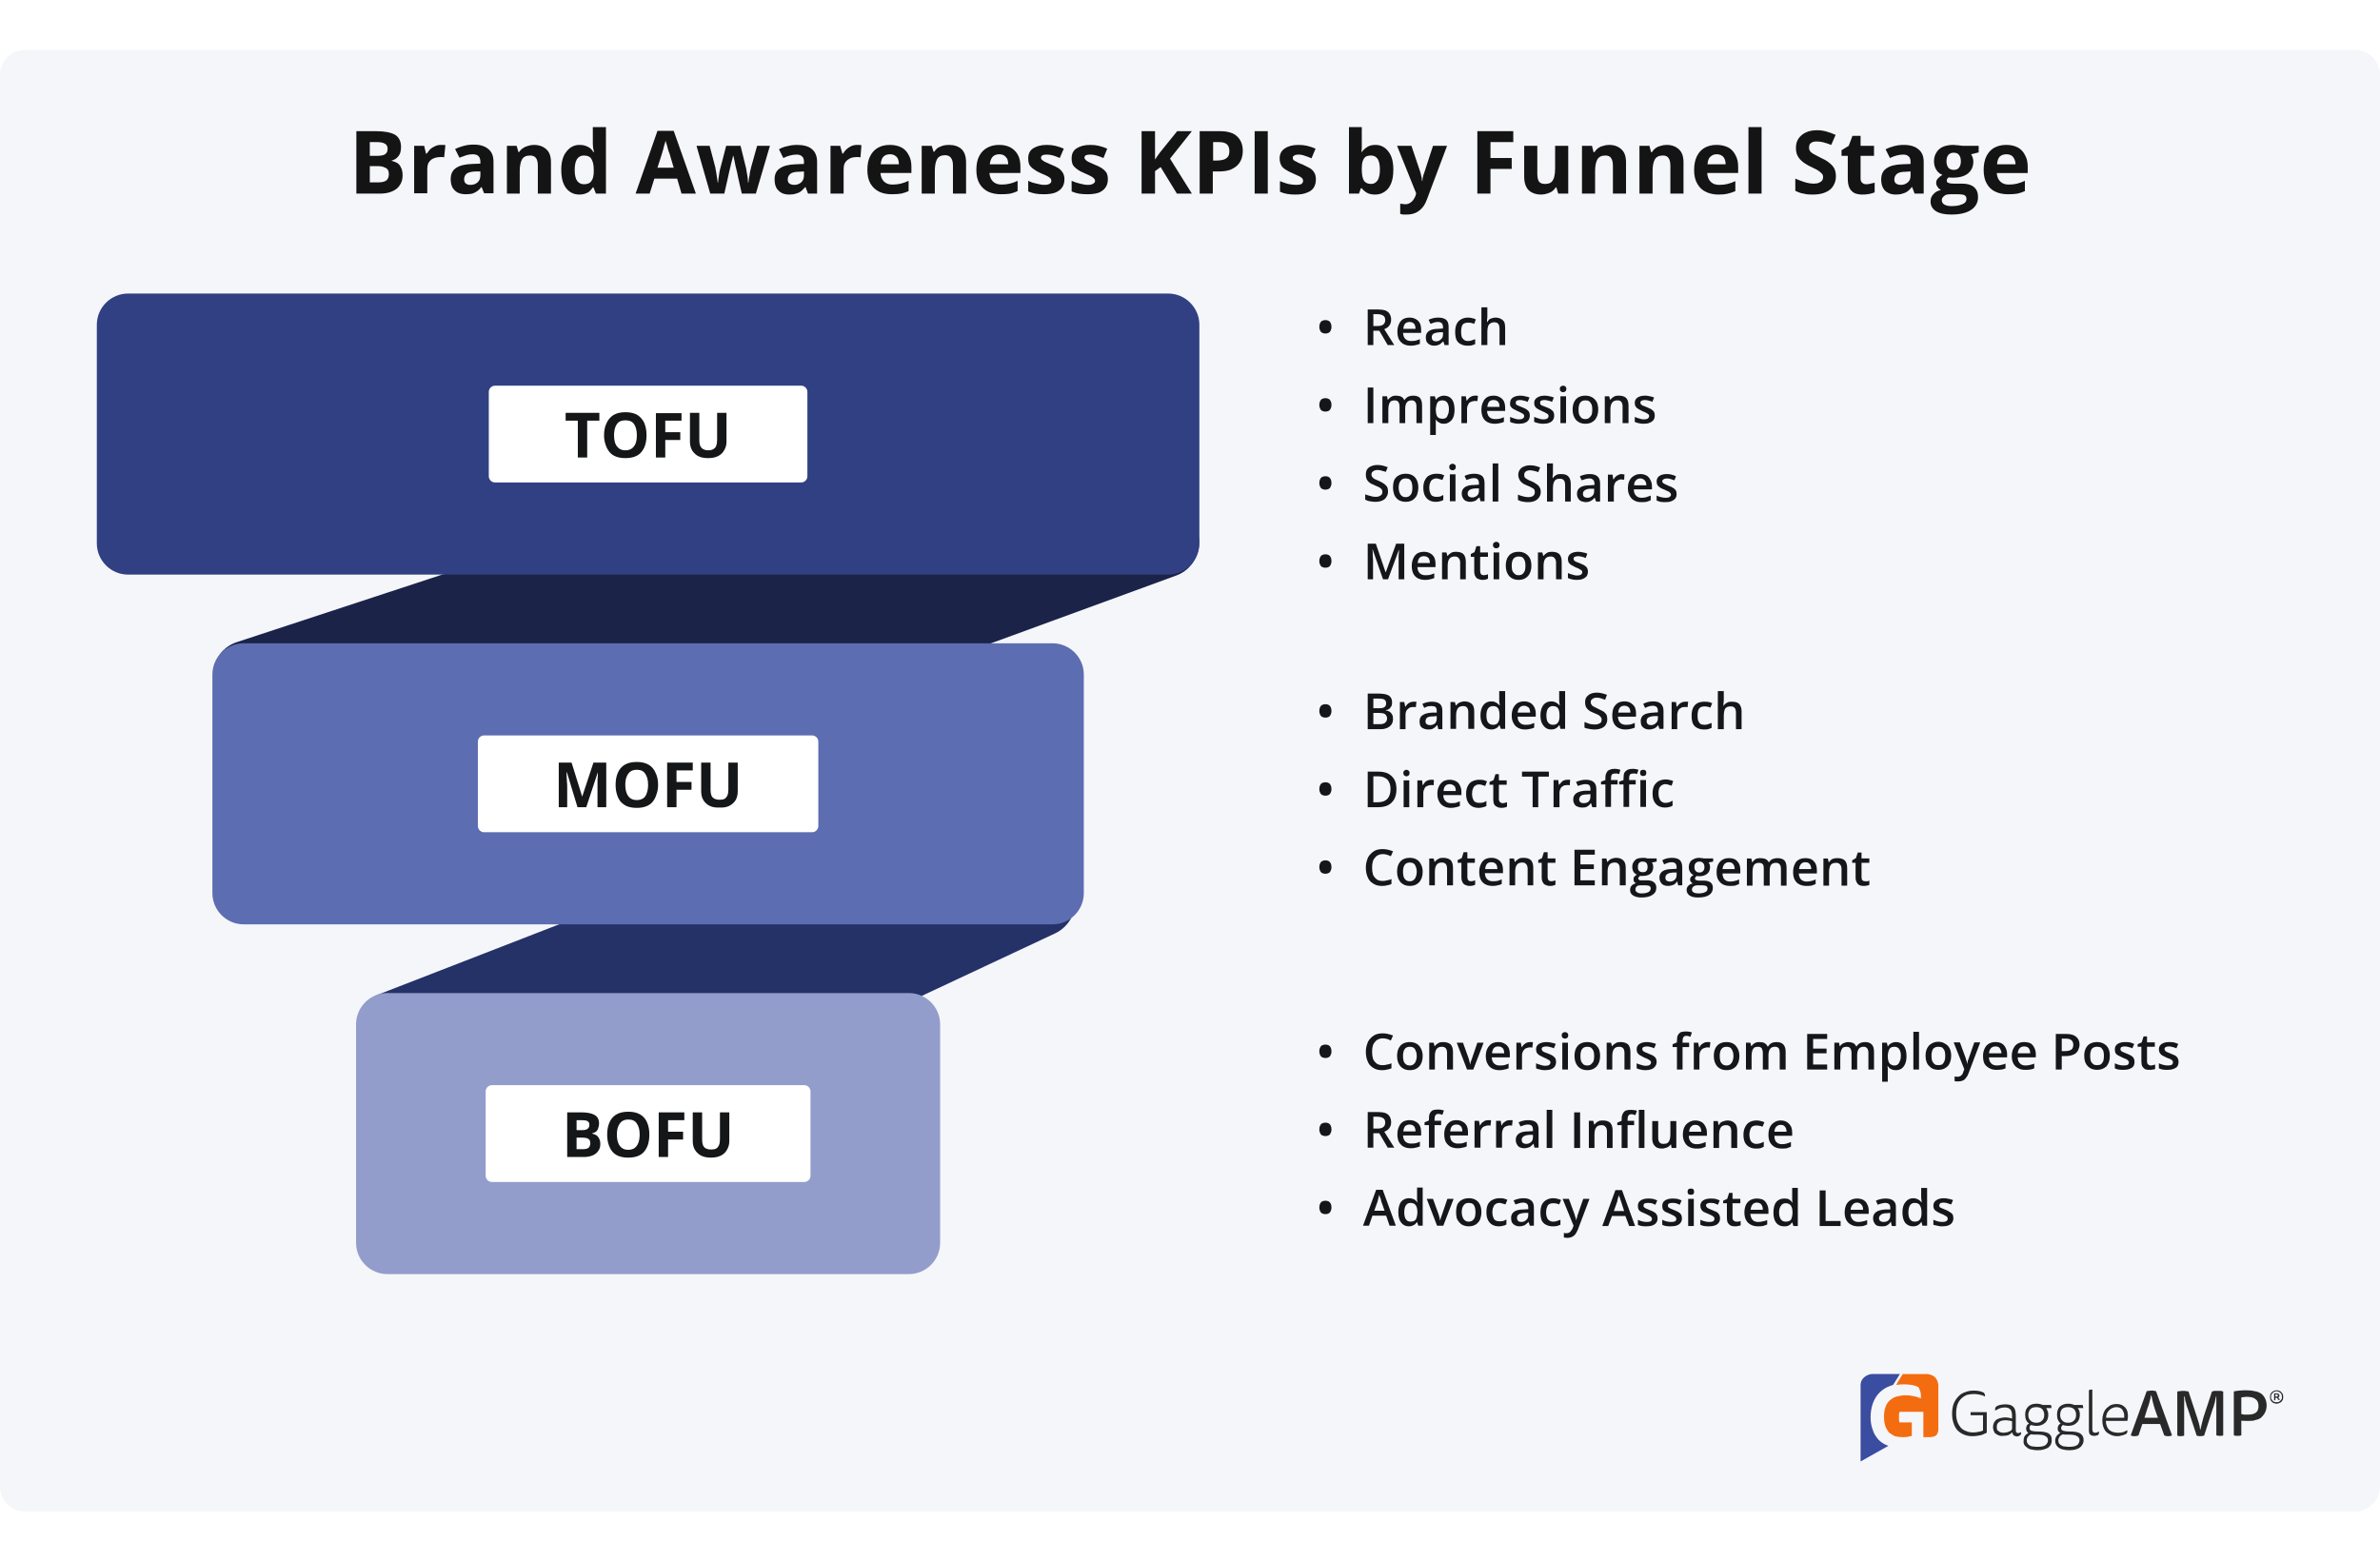 <svg version="1.2" xmlns="http://www.w3.org/2000/svg" viewBox="0 0 762 500" width="762" height="500"><defs><clipPath clipPathUnits="userSpaceOnUse" id="cp1"><path d="m41.77 32h678.46c5.95 0 10.77 4.82 10.77 10.77v354.46c0 5.95-4.82 10.77-10.77 10.77h-678.46c-5.95 0-10.77-4.82-10.77-10.77v-354.46c0-5.95 4.82-10.77 10.77-10.77z"/></clipPath></defs><style>.a{fill:#fff}.b{fill:#f5f6fa}.c{fill:#141414}.d{fill:#1b2349}.e{fill:#253267}.f{fill:#929dcb}.g{fill:#141618}.h{fill:#5d6db1}.i{fill:#304083}.j{fill:#292929}.k{fill:#f46c10}.l{fill:#3a4da0}</style><path fill-rule="evenodd" class="a" d="m0 0h762v500h-762z"/><path fill-rule="evenodd" class="b" d="m8 16h746c4.4 0 8 3.6 8 8v452c0 4.4-3.6 8-8 8h-746c-4.4 0-8-3.6-8-8v-452c0-4.4 3.6-8 8-8z"/><g clip-path="url(#cp1)"><path class="c" d="m114.1 42h6.2q4 0 6.1 1.1 2 1.2 2 4 0 1.1-0.3 2-0.4 0.9-1.1 1.5-0.7 0.6-1.6 0.8v0.1q0.9 0.2 1.8 0.7 0.8 0.5 1.2 1.5 0.5 0.9 0.5 2.5 0 1.8-0.9 3.1-0.8 1.3-2.5 2-1.6 0.7-3.9 0.7h-7.5zm4.3 7.9h2.4q1.9 0 2.6-0.6 0.7-0.5 0.7-1.7 0-1.1-0.9-1.6-0.8-0.5-2.6-0.5h-2.2zm0 3.3v5.2h2.7q1.9 0 2.7-0.7 0.7-0.7 0.7-2 0-0.7-0.3-1.3-0.3-0.5-1.1-0.8-0.8-0.4-2.1-0.4zm22.8-6.8q0.3 0 0.7 0 0.4 0 0.7 0.1l-0.4 3.9q-0.2-0.1-0.5-0.1-0.4 0-0.7 0-0.8 0-1.6 0.2-0.7 0.2-1.3 0.6-0.6 0.5-1 1.2-0.3 0.8-0.3 1.9v7.7h-4.2v-15.2h3.2l0.6 2.5h0.2q0.5-0.7 1.1-1.4 0.7-0.6 1.6-1 0.8-0.4 1.9-0.4zm10.4-0.1q3.1 0 4.7 1.4 1.7 1.3 1.7 4.1v10.1h-3l-0.8-2h-0.1q-0.6 0.8-1.3 1.3-0.7 0.5-1.6 0.8-0.9 0.2-2.1 0.2-1.4 0-2.5-0.5-1-0.5-1.7-1.6-0.6-1.1-0.6-2.7 0-2.5 1.7-3.6 1.7-1.2 5.2-1.3l2.6-0.1v-0.6q0-1.2-0.6-1.8-0.6-0.6-1.8-0.6-1.1 0-2.1 0.3-1.1 0.4-2.2 0.8l-1.4-2.8q1.3-0.6 2.8-1 1.5-0.4 3.1-0.4zm2.2 8.6h-1.6q-2 0.1-2.8 0.7-0.8 0.7-0.8 1.8 0 1 0.6 1.4 0.5 0.4 1.4 0.4 1.4 0 2.3-0.8 0.9-0.8 0.9-2.3zm17.1-8.5q2.5 0 4 1.4 1.5 1.3 1.5 4.2v10h-4.2v-8.9q0-1.7-0.6-2.5-0.6-0.8-1.9-0.8-1.9 0-2.6 1.3-0.7 1.3-0.7 3.7v7.2h-4.1v-15.3h3.1l0.6 2h0.2q0.5-0.8 1.3-1.3 0.7-0.5 1.6-0.7 0.9-0.3 1.8-0.3zm14.6 15.9q-2.6 0-4.2-2-1.6-2-1.6-5.9 0-3.9 1.7-5.9 1.6-2.1 4.2-2.1 1.1 0 1.9 0.3 0.9 0.3 1.5 0.8 0.6 0.5 1 1.2h0.2q-0.1-0.5-0.3-1.3-0.1-0.9-0.1-1.8v-4.9h4.2v21.3h-3.2l-0.8-2h-0.2q-0.4 0.6-1 1.2-0.5 0.5-1.4 0.8-0.8 0.3-1.9 0.3zm1.5-3.3q1.7 0 2.4-1.1 0.7-1 0.7-3v-0.5q0-2.2-0.7-3.4-0.6-1.2-2.5-1.2-1.4 0-2.2 1.2-0.7 1.2-0.7 3.4 0 2.3 0.7 3.4 0.8 1.2 2.3 1.2zm31.2 3l-1.4-4.8h-7.3l-1.5 4.8h-4.5l7-20.1h5.2l7.1 20.1zm-2.5-8.3l-1.4-4.7q-0.2-0.4-0.4-1.1-0.2-0.8-0.4-1.5-0.3-0.8-0.4-1.4-0.1 0.6-0.4 1.4-0.2 0.9-0.4 1.6-0.3 0.7-0.3 1l-1.5 4.7zm21.8 8.3l-1.2-5.3q-0.1-0.5-0.3-1.5-0.2-0.9-0.5-2-0.2-1-0.4-2-0.2-0.9-0.3-1.3h-0.1q-0.1 0.4-0.3 1.3-0.3 1-0.5 2-0.3 1.1-0.5 2.1-0.2 0.9-0.3 1.4l-1.2 5.3h-4.5l-4.4-15.3h4.2l1.8 6.8q0.1 0.7 0.3 1.7 0.2 1 0.3 1.9 0.1 0.9 0.2 1.4h0.1q0-0.4 0.1-1 0.1-0.7 0.2-1.4 0.1-0.7 0.2-1.3 0.1-0.5 0.2-0.8l1.9-7.3h4.6l1.8 7.3q0.1 0.4 0.2 1.3 0.2 0.9 0.3 1.8 0.1 0.9 0.1 1.4h0.1q0.1-0.5 0.2-1.4 0.2-0.9 0.3-1.9 0.2-1 0.4-1.7l1.9-6.8h4.1l-4.5 15.3zm17.7-15.6q3.1 0 4.7 1.3 1.7 1.4 1.7 4.1v10.2h-2.9l-0.8-2.1h-0.1q-0.7 0.8-1.4 1.4-0.7 0.5-1.6 0.7-0.8 0.3-2.1 0.3-1.4 0-2.4-0.5-1.1-0.6-1.7-1.6-0.6-1.1-0.6-2.8 0-2.4 1.7-3.5 1.7-1.2 5.1-1.3l2.6-0.1v-0.7q0-1.2-0.6-1.7-0.6-0.6-1.7-0.6-1.1 0-2.2 0.3-1.1 0.3-2.1 0.8l-1.4-2.8q1.2-0.7 2.7-1 1.5-0.4 3.1-0.4zm2.2 8.5l-1.6 0.1q-2 0-2.8 0.7-0.8 0.7-0.8 1.8 0 0.9 0.6 1.3 0.6 0.4 1.5 0.4 1.3 0 2.2-0.8 0.9-0.8 0.9-2.2zm17-8.5q0.3 0 0.7 0 0.5 0.1 0.7 0.1l-0.3 3.9q-0.2 0-0.6-0.1-0.3 0-0.6 0-0.8 0-1.6 0.2-0.7 0.2-1.3 0.7-0.6 0.4-1 1.2-0.3 0.7-0.3 1.8v7.8h-4.2v-15.3h3.1l0.7 2.5h0.2q0.4-0.7 1.1-1.4 0.7-0.6 1.5-1 0.9-0.4 1.9-0.4zm10.5 0q2.1 0 3.7 0.8 1.5 0.8 2.3 2.4 0.9 1.5 0.9 3.7v2.1h-9.9q0.1 1.7 1.1 2.7 1 1 2.7 1 1.5 0 2.7-0.3 1.2-0.3 2.5-0.9v3.3q-1.1 0.5-2.4 0.8-1.2 0.2-3 0.2-2.3 0-4-0.8-1.8-0.9-2.8-2.6-1-1.7-1-4.4 0-2.7 0.9-4.4 0.9-1.8 2.5-2.7 1.6-0.9 3.8-0.9zm0 3q-1.2 0-2 0.7-0.8 0.8-0.9 2.5h5.8q0-0.9-0.3-1.7-0.3-0.7-1-1.1-0.6-0.4-1.6-0.4zm18.9-3q2.5 0 4 1.3 1.5 1.4 1.5 4.3v10h-4.2v-9q0-1.6-0.6-2.4-0.6-0.9-1.9-0.9-1.9 0-2.6 1.3-0.7 1.3-0.7 3.8v7.2h-4.2v-15.3h3.2l0.6 1.9h0.2q0.5-0.8 1.2-1.3 0.8-0.4 1.7-0.7 0.9-0.2 1.8-0.2zm16.1 0q2.1 0 3.6 0.8 1.5 0.8 2.4 2.4 0.8 1.5 0.8 3.7v2.1h-9.9q0.1 1.7 1.1 2.7 1 1 2.8 1 1.4 0 2.6-0.3 1.3-0.3 2.5-0.9v3.3q-1.1 0.5-2.3 0.8-1.3 0.2-3 0.2-2.3 0-4.1-0.8-1.8-0.9-2.8-2.6-1-1.7-1-4.4 0-2.7 0.9-4.4 0.9-1.8 2.6-2.7 1.6-0.9 3.8-0.9zm0 3q-1.2 0-2 0.7-0.8 0.8-1 2.5h5.9q0-0.9-0.3-1.7-0.4-0.7-1-1.1-0.6-0.4-1.6-0.4zm20.9 8q0 1.6-0.8 2.7-0.7 1-2.2 1.6-1.4 0.5-3.6 0.5-1.6 0-2.7-0.2-1.1-0.2-2.3-0.7v-3.4q1.2 0.6 2.7 0.9 1.4 0.4 2.5 0.4 1.2 0 1.7-0.4 0.5-0.3 0.5-0.9 0-0.4-0.2-0.7-0.2-0.3-0.9-0.7-0.7-0.4-2.2-1-1.4-0.6-2.3-1.3-0.9-0.6-1.4-1.4-0.4-0.8-0.4-2.1 0-2.2 1.6-3.2 1.7-1.1 4.4-1.1 1.4 0 2.7 0.3 1.3 0.3 2.7 0.9l-1.3 3q-1.1-0.5-2.1-0.8-1-0.3-2-0.3-1 0-1.4 0.2-0.5 0.3-0.5 0.8 0 0.3 0.2 0.6 0.3 0.3 1 0.7 0.7 0.3 2 0.9 1.3 0.5 2.3 1.1 0.9 0.6 1.4 1.4 0.6 0.9 0.6 2.2zm13.9 0q0 1.6-0.8 2.7-0.7 1-2.1 1.6-1.5 0.5-3.6 0.5-1.6 0-2.8-0.2-1.1-0.2-2.3-0.7v-3.4q1.3 0.6 2.7 0.9 1.4 0.4 2.5 0.4 1.2 0 1.7-0.4 0.6-0.3 0.6-0.9 0-0.4-0.3-0.7-0.2-0.3-0.9-0.7-0.7-0.4-2.1-1-1.5-0.6-2.4-1.3-0.9-0.6-1.4-1.4-0.4-0.8-0.4-2.1 0-2.2 1.6-3.2 1.7-1.1 4.4-1.1 1.5 0 2.7 0.3 1.3 0.3 2.7 0.9l-1.2 3q-1.2-0.5-2.2-0.8-1-0.3-2-0.3-0.9 0-1.4 0.2-0.5 0.3-0.5 0.8 0 0.3 0.3 0.6 0.2 0.3 0.9 0.7 0.7 0.3 2 0.9 1.3 0.5 2.3 1.1 0.9 0.6 1.5 1.4 0.5 0.9 0.5 2.2zm26.9 4.6h-4.8l-5.2-8.5-1.8 1.3v7.2h-4.3v-20h4.3v9.1q0.4-0.6 0.8-1.2 0.4-0.5 0.8-1.1l5.5-6.8h4.7l-7 8.8zm8.9-20q3.9 0 5.6 1.7 1.8 1.7 1.8 4.6 0 1.3-0.4 2.5-0.4 1.2-1.3 2.1-0.9 0.9-2.4 1.5-1.5 0.5-3.6 0.5h-1.9v7.1h-4.2v-20zm-0.2 3.5h-1.9v5.9h1.3q1.2 0 2.1-0.3 0.9-0.3 1.4-1 0.4-0.6 0.4-1.7 0-1.5-0.8-2.2-0.8-0.7-2.5-0.7zm11.4 16.5v-20h4.2v20zm19.6-4.5q0 1.5-0.7 2.6-0.7 1.1-2.2 1.6-1.4 0.6-3.6 0.6-1.6 0-2.7-0.2-1.2-0.2-2.3-0.7v-3.4q1.2 0.5 2.6 0.9 1.5 0.3 2.6 0.3 1.2 0 1.7-0.3 0.5-0.4 0.5-1 0-0.4-0.2-0.7-0.2-0.3-0.9-0.7-0.7-0.3-2.2-1-1.4-0.6-2.3-1.2-1-0.6-1.4-1.4-0.5-0.9-0.5-2.2 0-2.1 1.7-3.2 1.6-1.1 4.4-1.1 1.4 0 2.7 0.3 1.3 0.3 2.7 0.9l-1.3 3.1q-1.1-0.5-2.1-0.8-1-0.4-2.1-0.4-0.9 0-1.3 0.3-0.5 0.2-0.5 0.7 0 0.4 0.2 0.7 0.3 0.3 1 0.6 0.6 0.4 2 0.9 1.3 0.6 2.2 1.1 1 0.6 1.5 1.5 0.5 0.8 0.5 2.2zm14.7-16.8v5q0 0.9 0 1.7-0.1 0.9-0.1 1.3h0.1q0.6-0.9 1.7-1.6 1-0.7 2.7-0.7 2.5 0 4.1 2.1 1.6 2 1.6 5.8 0 2.7-0.7 4.4-0.7 1.8-2.1 2.7-1.3 0.9-3 0.9-1.7 0-2.7-0.6-1-0.6-1.6-1.4h-0.3l-0.6 1.7h-3.2v-21.3zm3 9.1q-1.1 0-1.8 0.4-0.6 0.5-0.9 1.4-0.3 0.9-0.3 2.3v0.4q0 2.2 0.6 3.4 0.7 1.2 2.4 1.2 1.3 0 2.1-1.2 0.7-1.2 0.7-3.4 0-2.2-0.7-3.4-0.8-1.1-2.1-1.1zm8.3-3.1h4.6l2.9 8.6q0.1 0.4 0.2 0.9 0.1 0.4 0.2 0.8 0 0.5 0.1 1h0.1q0-0.8 0.2-1.4 0.1-0.6 0.4-1.3l2.8-8.6h4.5l-6.5 17.3q-0.6 1.6-1.5 2.6-1 1.1-2.2 1.6-1.2 0.5-2.7 0.5-0.7 0-1.2 0-0.5-0.1-0.9-0.2v-3.3q0.3 0.1 0.7 0.1 0.4 0.1 0.9 0.1 0.9 0 1.5-0.4 0.7-0.4 1.1-1 0.4-0.6 0.7-1.3l0.2-0.8zm29.9 15.3h-4.2v-20h11.5v3.5h-7.3v5.1h6.8v3.5h-6.8zm24.9-15.3v15.3h-3.2l-0.6-2h-0.2q-0.5 0.8-1.2 1.3-0.8 0.5-1.6 0.7-0.9 0.3-1.9 0.3-1.6 0-2.8-0.6-1.3-0.6-1.9-1.8-0.7-1.3-0.7-3.2v-10h4.2v8.9q0 1.7 0.5 2.5 0.6 0.8 1.9 0.8 1.3 0 2-0.5 0.7-0.6 1-1.7 0.3-1.2 0.3-2.8v-7.2zm13.1-0.3q2.4 0 3.9 1.4 1.5 1.3 1.5 4.2v10h-4.2v-8.9q0-1.7-0.6-2.5-0.5-0.8-1.8-0.8-1.9 0-2.6 1.3-0.7 1.3-0.7 3.7v7.2h-4.2v-15.3h3.2l0.5 2h0.3q0.5-0.8 1.2-1.3 0.7-0.5 1.6-0.7 0.9-0.3 1.9-0.3zm18.4 0q2.4 0 3.9 1.4 1.5 1.3 1.5 4.2v10h-4.2v-8.9q0-1.7-0.6-2.5-0.5-0.8-1.8-0.8-1.9 0-2.6 1.3-0.7 1.3-0.7 3.7v7.2h-4.2v-15.3h3.2l0.5 2h0.3q0.5-0.8 1.2-1.3 0.7-0.5 1.6-0.7 0.9-0.3 1.9-0.3zm16 0q2.1 0 3.7 0.8 1.5 0.8 2.3 2.4 0.9 1.5 0.9 3.8v2h-9.9q0.1 1.8 1.1 2.8 1 1 2.7 1 1.5 0 2.7-0.3 1.2-0.3 2.5-0.9v3.2q-1.1 0.5-2.4 0.8-1.2 0.3-3 0.3-2.3 0-4.1-0.9-1.7-0.8-2.7-2.6-1-1.7-1-4.3 0-2.7 0.9-4.5 0.9-1.8 2.5-2.7 1.6-0.9 3.8-0.9zm0 3q-1.2 0-2 0.8-0.8 0.7-0.9 2.4h5.8q0-0.9-0.3-1.6-0.3-0.8-1-1.2-0.6-0.4-1.6-0.4zm14.4 12.6h-4.2v-21.3h4.2zm23.8-5.5q0 1.7-0.9 3.1-0.8 1.3-2.5 2-1.6 0.7-4 0.7-1 0-2-0.1-1-0.2-1.9-0.4-0.9-0.3-1.7-0.7v-3.9q1.4 0.6 2.9 1.1 1.6 0.5 3.1 0.5 1 0 1.6-0.3 0.7-0.3 1-0.7 0.3-0.5 0.3-1.1 0-0.8-0.6-1.3-0.5-0.5-1.3-1-0.9-0.5-2-1-0.7-0.3-1.5-0.8-0.9-0.5-1.6-1.2-0.7-0.6-1.2-1.6-0.5-1-0.5-2.4 0-1.8 0.8-3 0.9-1.3 2.4-2 1.5-0.7 3.6-0.7 1.5 0 2.9 0.4 1.5 0.4 3 1.1l-1.4 3.2q-1.3-0.5-2.4-0.8-1.1-0.3-2.3-0.3-0.8 0-1.3 0.2-0.6 0.3-0.9 0.7-0.2 0.5-0.2 1.1 0 0.7 0.4 1.2 0.4 0.5 1.2 0.9 0.9 0.5 2.1 1.1 1.6 0.7 2.6 1.5 1.1 0.8 1.7 1.8 0.6 1.1 0.6 2.7zm9.7 2.5q0.7 0 1.4-0.2 0.6-0.1 1.3-0.3v3.1q-0.7 0.3-1.7 0.5-1 0.2-2.2 0.2-1.3 0-2.4-0.4-1.1-0.5-1.7-1.6-0.6-1.1-0.6-3.1v-7.3h-2v-1.8l2.3-1.4 1.2-3.2h2.6v3.2h4.3v3.2h-4.3v7.3q0 0.9 0.5 1.3 0.5 0.5 1.3 0.5zm12-12.6q3.1 0 4.7 1.4 1.7 1.3 1.7 4v10.2h-2.9l-0.8-2.1h-0.1q-0.7 0.9-1.4 1.4-0.7 0.5-1.6 0.7-0.8 0.3-2.1 0.3-1.4 0-2.4-0.5-1.1-0.5-1.7-1.6-0.6-1.1-0.6-2.7 0-2.5 1.7-3.6 1.7-1.2 5.1-1.3l2.6-0.1v-0.7q0-1.2-0.6-1.7-0.6-0.6-1.7-0.6-1.1 0-2.2 0.3-1.1 0.3-2.1 0.8l-1.4-2.8q1.2-0.6 2.7-1 1.5-0.4 3.1-0.4zm2.2 8.5l-1.6 0.1q-2 0-2.8 0.7-0.8 0.7-0.8 1.8 0 0.9 0.6 1.3 0.6 0.4 1.5 0.4 1.3 0 2.2-0.8 0.9-0.7 0.9-2.2zm13 13.8q-3.2 0-4.9-1.1-1.7-1.1-1.7-3.1 0-1.4 0.9-2.3 0.8-1 2.5-1.4-0.7-0.2-1.1-0.9-0.5-0.6-0.5-1.3 0-0.9 0.5-1.4 0.5-0.6 1.5-1.2-1.3-0.5-2-1.7-0.7-1.1-0.7-2.7 0-1.6 0.8-2.8 0.7-1.2 2.1-1.8 1.4-0.6 3.4-0.6 0.4 0 1 0.1 0.6 0 1 0.1 0.5 0 0.7 0.1h5.3v2.1l-2.4 0.6q0.3 0.5 0.5 1.1 0.2 0.6 0.2 1.2 0 2.5-1.8 3.9-1.7 1.3-4.7 1.3-0.7 0-1.4-0.1-0.3 0.3-0.5 0.5-0.1 0.3-0.1 0.6 0 0.3 0.2 0.5 0.3 0.2 0.8 0.3 0.5 0.1 1.3 0.1h2.6q2.5 0 3.8 1.1 1.3 1.1 1.3 3.2 0 2.6-2.2 4.1-2.2 1.5-6.4 1.5zm0.1-2.7q1.5 0 2.6-0.3 1.1-0.3 1.7-0.8 0.5-0.5 0.5-1.2 0-0.6-0.3-0.9-0.3-0.4-1-0.5-0.7-0.1-1.7-0.1h-2.2q-0.8 0-1.4 0.2-0.6 0.3-0.9 0.7-0.4 0.4-0.4 1 0 0.9 0.8 1.4 0.9 0.5 2.3 0.5zm0.7-11.6q1.2 0 1.7-0.7 0.6-0.8 0.6-2 0-1.4-0.6-2.1-0.5-0.7-1.7-0.7-1.1 0-1.7 0.7-0.6 0.7-0.6 2.1 0 1.2 0.6 2 0.6 0.7 1.7 0.7zm16.8-8q2.2 0 3.7 0.8 1.5 0.8 2.3 2.4 0.9 1.5 0.9 3.7v2.1h-9.9q0.1 1.7 1.1 2.7 1 1 2.7 1 1.5 0 2.7-0.3 1.2-0.3 2.5-0.9v3.3q-1.1 0.5-2.4 0.8-1.2 0.2-3 0.2-2.3 0-4-0.8-1.8-0.8-2.8-2.6-1-1.7-1-4.4 0-2.6 0.9-4.4 0.9-1.8 2.5-2.7 1.7-0.9 3.8-0.9zm0.1 3q-1.3 0-2.1 0.7-0.8 0.8-0.9 2.5h5.9q0-0.9-0.4-1.7-0.3-0.7-0.9-1.1-0.7-0.4-1.6-0.4z"/><path class="d" d="m68.5 218.5c-1.2-5.6 2-11.2 7.4-12.9l96.7-31.8q0.8-0.3 1.6-0.4l191.9-32.8c5.9-1 11.5 2.8 12.8 8.6l4.8 22.3c1.1 5.4-1.9 10.9-7.1 12.8l-100.3 36.7q-0.9 0.4-1.9 0.5l-187.2 32.9c-5.9 1-11.5-2.8-12.8-8.6z"/><path class="e" d="m114.7 332.2c-1.8-5.6 1.1-11.7 6.6-13.8l74.7-29q0.9-0.4 1.8-0.5l107.1-21.3q1-0.2 2-0.3l24.6-0.4c5.7 0 10.5 4.1 11.2 9.8l1.4 10.7c0.7 4.8-1.9 9.4-6.3 11.5l-112.4 52.7c-1.6 0.7-3.2 1-4.9 1l-91.6-1.1c-4.8 0-9-3.1-10.5-7.7z"/><path fill-rule="evenodd" class="f" d="m124 408h167c5.5 0 10-4.5 10-10v-70c0-5.5-4.5-10-10-10h-167c-5.5 0-10 4.5-10 10v70c0 5.5 4.5 10 10 10z"/><path fill-rule="evenodd" class="a" d="m157.5 347.5h100c1.1 0 2 0.9 2 2v27c0 1.1-0.9 2-2 2h-100c-1.1 0-2-0.9-2-2v-27c0-1.1 0.9-2 2-2z"/><path class="g" d="m181.6 356.2h4.4q2.9 0 4.3 0.8 1.5 0.8 1.5 2.8 0 0.8-0.3 1.5-0.2 0.7-0.7 1.1-0.5 0.4-1.2 0.5v0.1q0.7 0.2 1.3 0.5 0.6 0.4 0.9 1.1 0.4 0.6 0.4 1.8 0 1.3-0.7 2.2-0.6 0.9-1.8 1.4-1.2 0.5-2.8 0.5h-5.3zm3 5.7h1.8q1.3 0 1.8-0.5 0.5-0.4 0.5-1.2 0-0.8-0.6-1.2-0.6-0.3-1.9-0.3h-1.6zm0 2.4v3.7h2q1.3 0 1.9-0.5 0.5-0.6 0.5-1.4 0-0.6-0.2-1-0.3-0.4-0.8-0.6-0.6-0.2-1.5-0.2zm23.3-1q0 1.7-0.4 3.1-0.4 1.3-1.2 2.3-0.8 1-2.1 1.5-1.3 0.5-3.1 0.5-1.7 0-3-0.5-1.3-0.5-2.1-1.5-0.8-1-1.2-2.4-0.4-1.3-0.4-3 0-2.2 0.7-3.8 0.7-1.7 2.2-2.6 1.5-0.9 3.9-0.9 2.3 0 3.8 0.9 1.5 0.9 2.2 2.6 0.7 1.6 0.7 3.8zm-10.4 0q0 1.5 0.4 2.6 0.4 1.1 1.2 1.7 0.8 0.6 2 0.6 1.3 0 2.1-0.6 0.8-0.6 1.2-1.7 0.4-1.1 0.4-2.6 0-2.2-0.9-3.5-0.8-1.3-2.7-1.3-1.3 0-2.1 0.6-0.8 0.6-1.2 1.7-0.4 1-0.4 2.5zm16.4 7.2h-3v-14.3h8.2v2.5h-5.2v3.7h4.8v2.5h-4.8zm19.6-14.3v9.2q0 1.5-0.7 2.7-0.6 1.2-1.9 1.9-1.3 0.7-3.3 0.7-2.8 0-4.3-1.5-1.5-1.4-1.5-3.8v-9.2h3v8.7q0 1.8 0.7 2.5 0.7 0.7 2.2 0.7 1 0 1.6-0.3 0.6-0.4 0.9-1.1 0.3-0.7 0.3-1.8v-8.7z"/><path fill-rule="evenodd" class="h" d="m78 296h259c5.5 0 10-4.5 10-10v-70c0-5.5-4.5-10-10-10h-259c-5.5 0-10 4.5-10 10v70c0 5.5 4.5 10 10 10z"/><path fill-rule="evenodd" class="a" d="m155 235.5h105c1.1 0 2 0.9 2 2v27c0 1.1-0.9 2-2 2h-105c-1.1 0-2-0.9-2-2v-27c0-1.1 0.9-2 2-2z"/><path class="g" d="m184.9 258.5l-3.4-11.2h-0.1q0 0.4 0 1.2 0.1 0.8 0.1 1.7 0.1 0.9 0.1 1.7v6.6h-2.7v-14.3h4.1l3.4 10.9 3.6-10.9h4.1v14.3h-2.8v-6.8q0-0.6 0-1.5 0-0.9 0.1-1.7 0-0.8 0-1.2l-3.7 11.2zm25.8-7.2q0 1.7-0.5 3-0.4 1.4-1.2 2.4-0.8 1-2.1 1.5-1.3 0.5-3 0.5-1.8 0-3.1-0.5-1.2-0.5-2.1-1.5-0.8-1-1.2-2.4-0.4-1.3-0.4-3 0-2.2 0.7-3.8 0.7-1.7 2.2-2.6 1.5-0.9 3.9-0.9 2.3 0 3.8 0.9 1.5 0.9 2.2 2.6 0.8 1.6 0.8 3.8zm-10.5 0q0 1.5 0.4 2.6 0.4 1.1 1.2 1.7 0.8 0.6 2.1 0.6 1.2 0 2.1-0.6 0.8-0.6 1.1-1.7 0.4-1.1 0.4-2.6 0-2.2-0.9-3.5-0.8-1.3-2.7-1.3-1.3 0-2.1 0.6-0.8 0.6-1.2 1.7-0.4 1-0.4 2.5zm16.4 7.2h-3v-14.3h8.2v2.5h-5.2v3.7h4.8v2.5h-4.8zm19.6-14.3v9.2q0 1.5-0.6 2.7-0.7 1.2-2 1.9-1.3 0.7-3.3 0.6-2.8 0.1-4.3-1.4-1.5-1.4-1.5-3.8v-9.2h3v8.7q0 1.8 0.7 2.5 0.8 0.7 2.2 0.7 1 0 1.6-0.3 0.6-0.4 0.9-1.1 0.3-0.7 0.3-1.8v-8.7z"/><path fill-rule="evenodd" class="i" d="m41 184h333c5.5 0 10-4.5 10-10v-70c0-5.5-4.5-10-10-10h-333c-5.5 0-10 4.5-10 10v70c0 5.5 4.5 10 10 10z"/><path fill-rule="evenodd" class="a" d="m158.5 123.5h98c1.1 0 2 0.9 2 2v27c0 1.1-0.9 2-2 2h-98c-1.1 0-2-0.9-2-2v-27c0-1.1 0.9-2 2-2z"/><path class="g" d="m188 146.5h-3v-11.8h-3.9v-2.5h10.8v2.5h-3.9zm19-7.1q0 1.6-0.4 3-0.4 1.3-1.2 2.3-0.8 1-2.1 1.5-1.3 0.5-3.1 0.5-1.7 0-3-0.5-1.3-0.5-2.1-1.5-0.8-1-1.2-2.3-0.5-1.4-0.5-3 0-2.3 0.8-3.9 0.7-1.6 2.2-2.6 1.5-0.9 3.9-0.9 2.3 0 3.8 0.9 1.5 1 2.2 2.6 0.7 1.7 0.7 3.9zm-10.4 0q0 1.5 0.4 2.6 0.4 1 1.2 1.6 0.8 0.6 2 0.6 1.3 0 2.1-0.6 0.8-0.6 1.2-1.6 0.4-1.1 0.4-2.6 0-2.3-0.9-3.6-0.8-1.2-2.7-1.2-1.3 0-2.1 0.5-0.8 0.6-1.2 1.7-0.4 1.1-0.4 2.6zm16.4 7.1h-3v-14.2h8.2v2.4h-5.2v3.7h4.8v2.5h-4.8zm19.6-14.3v9.3q0 1.4-0.7 2.6-0.6 1.2-1.9 1.9-1.3 0.7-3.3 0.7-2.9 0-4.3-1.5-1.5-1.4-1.5-3.8v-9.2h3v8.8q0 1.7 0.7 2.4 0.7 0.8 2.2 0.8 1 0 1.6-0.4 0.6-0.3 0.9-1 0.3-0.8 0.3-1.9v-8.7z"/><path class="g" d="m422.4 386.7q0-0.8 0.3-1.3 0.2-0.5 0.7-0.7 0.4-0.2 1-0.2 0.5 0 0.9 0.2 0.5 0.2 0.7 0.7 0.3 0.5 0.3 1.3 0 0.7-0.3 1.2-0.2 0.5-0.7 0.7-0.4 0.2-0.9 0.2-0.6 0-1-0.2-0.5-0.2-0.7-0.7-0.3-0.5-0.3-1.2zm22.5 5.8l-1.1-3.2h-4.4l-1.1 3.2h-1.9l4.2-11.5h2.1l4.2 11.5zm-1.6-4.8l-1.1-3.1q0-0.2-0.1-0.6-0.2-0.4-0.3-0.7-0.1-0.4-0.2-0.7-0.1 0.3-0.2 0.7-0.1 0.4-0.2 0.8-0.1 0.3-0.1 0.5l-1.1 3.1zm7.8 5q-1.6 0-2.5-1.2-0.9-1.1-0.9-3.3 0-2.2 0.9-3.4 1-1.1 2.5-1.1 0.7 0 1.2 0.2 0.5 0.1 0.8 0.4 0.4 0.3 0.6 0.7h0.1q0-0.2-0.1-0.7 0-0.5 0-0.8v-3.2h1.8v12.2h-1.4l-0.4-1.2q-0.3 0.4-0.6 0.7-0.4 0.3-0.9 0.5-0.5 0.2-1.1 0.2zm0.5-1.5q1.2 0 1.7-0.7 0.4-0.7 0.5-2.1v-0.2q0-1.5-0.5-2.2-0.5-0.8-1.7-0.8-1 0-1.5 0.8-0.5 0.8-0.5 2.2 0 1.5 0.5 2.2 0.5 0.8 1.5 0.8zm8.5 1.3l-3.3-8.6h2l1.8 5q0.1 0.5 0.3 1.1 0.1 0.5 0.2 0.9 0.1-0.4 0.2-0.9 0.2-0.6 0.4-1.1l1.7-5h2l-3.3 8.6zm14.2-4.3q0 1-0.3 1.9-0.2 0.8-0.8 1.4-0.5 0.6-1.3 0.9-0.7 0.3-1.7 0.3-0.9 0-1.6-0.3-0.8-0.3-1.3-0.9-0.6-0.6-0.9-1.4-0.2-0.9-0.2-1.9 0-1.5 0.4-2.5 0.5-1 1.5-1.5 0.9-0.5 2.2-0.5 1.2 0 2.1 0.5 0.9 0.5 1.4 1.5 0.5 1 0.5 2.5zm-6.3 0q0 0.9 0.3 1.6 0.2 0.6 0.7 1 0.5 0.4 1.2 0.4 0.8 0 1.3-0.4 0.5-0.4 0.7-1 0.2-0.7 0.2-1.6 0-1-0.2-1.6-0.2-0.7-0.7-1.1-0.5-0.3-1.3-0.3-1.1 0-1.6 0.8-0.6 0.7-0.6 2.2zm11.9 4.5q-1.2 0-2.1-0.5-0.9-0.5-1.4-1.5-0.5-1-0.5-2.5 0-1.6 0.5-2.6 0.6-1 1.5-1.4 1-0.5 2.2-0.5 0.8 0 1.4 0.1 0.6 0.2 1.1 0.4l-0.6 1.5q-0.5-0.2-1-0.3-0.5-0.2-0.9-0.2-0.8 0-1.3 0.4-0.5 0.3-0.7 1-0.3 0.6-0.3 1.6 0 1 0.3 1.6 0.2 0.7 0.7 1 0.5 0.3 1.2 0.3 0.7 0 1.3-0.1 0.5-0.2 1-0.5v1.6q-0.4 0.3-1 0.4-0.6 0.2-1.4 0.2zm7.9-9q1.6 0 2.4 0.7 0.9 0.7 0.9 2.3v5.8h-1.3l-0.4-1.2q-0.4 0.4-0.8 0.7-0.4 0.4-0.9 0.5-0.5 0.2-1.2 0.2-0.8 0-1.4-0.3-0.6-0.3-1-0.9-0.3-0.6-0.3-1.5 0-1.3 1-2 1-0.7 3-0.7l1.5-0.1v-0.4q0-0.9-0.4-1.3-0.5-0.4-1.2-0.4-0.7 0-1.3 0.2-0.6 0.2-1.2 0.4l-0.6-1.3q0.7-0.3 1.5-0.5 0.8-0.2 1.7-0.2zm1.5 4.7h-1.1q-1.4 0.1-2 0.5-0.5 0.4-0.5 1.1 0 0.7 0.4 1 0.3 0.3 1 0.3 0.9 0 1.5-0.6 0.7-0.5 0.7-1.6zm7.8 4.3q-1.2 0-2.1-0.5-0.9-0.4-1.4-1.4-0.4-1-0.4-2.5 0-1.6 0.5-2.6 0.5-1 1.5-1.5 0.9-0.5 2.1-0.5 0.8 0 1.4 0.2 0.6 0.1 1.1 0.4l-0.6 1.4q-0.4-0.2-0.9-0.3-0.5-0.1-1-0.1-0.8 0-1.3 0.3-0.5 0.3-0.7 1-0.3 0.7-0.3 1.7 0 0.9 0.3 1.6 0.2 0.6 0.7 0.9 0.5 0.4 1.2 0.4 0.8 0 1.3-0.2 0.6-0.2 1.1-0.4v1.6q-0.5 0.2-1.1 0.4-0.5 0.1-1.4 0.1zm3.2-8.8h2l1.8 4.9q0.1 0.4 0.2 0.7 0.1 0.3 0.2 0.6 0 0.3 0.1 0.7 0.1-0.4 0.3-0.9 0.1-0.6 0.3-1.1l1.7-4.9h2l-3.7 9.8q-0.4 0.9-0.8 1.5-0.5 0.6-1.1 0.9-0.7 0.3-1.5 0.3-0.4 0-0.7-0.1-0.2 0-0.4 0v-1.5q0.1 0 0.4 0.1 0.2 0 0.5 0 0.5 0 0.8-0.2 0.4-0.2 0.6-0.6 0.3-0.3 0.5-0.8l0.3-0.8zm21.3 8.7l-1.2-3.2h-4.3l-1.2 3.2h-1.9l4.2-11.5h2.1l4.2 11.5zm-1.6-4.8l-1-3.1q-0.1-0.2-0.2-0.6-0.1-0.4-0.3-0.8-0.1-0.4-0.2-0.6 0 0.3-0.2 0.7-0.1 0.4-0.2 0.7-0.1 0.4-0.1 0.6l-1.1 3.1zm10.7 2.3q0 0.9-0.4 1.4-0.4 0.6-1.2 0.9-0.8 0.3-2 0.3-0.9 0-1.5-0.1-0.7-0.1-1.2-0.4v-1.6q0.6 0.3 1.3 0.5 0.8 0.2 1.5 0.2 0.9 0 1.3-0.2 0.4-0.3 0.4-0.8 0-0.3-0.2-0.5-0.1-0.2-0.6-0.5-0.4-0.2-1.2-0.6-0.8-0.3-1.4-0.6-0.6-0.3-0.9-0.8-0.2-0.5-0.2-1.2 0-1.1 0.9-1.7 0.9-0.6 2.4-0.6 0.8 0 1.5 0.1 0.7 0.2 1.4 0.5l-0.6 1.4q-0.6-0.3-1.2-0.5-0.6-0.1-1.2-0.1-0.7 0-1.1 0.2-0.3 0.2-0.3 0.6 0 0.3 0.1 0.5 0.2 0.2 0.7 0.5 0.4 0.2 1.2 0.5 0.8 0.3 1.3 0.6 0.6 0.3 0.9 0.8 0.3 0.5 0.3 1.2zm7.8 0q0 0.9-0.4 1.4-0.4 0.6-1.2 0.9-0.8 0.3-2 0.3-0.9 0-1.5-0.1-0.7-0.1-1.2-0.4v-1.6q0.6 0.3 1.3 0.5 0.8 0.2 1.5 0.2 0.9 0 1.3-0.2 0.4-0.3 0.4-0.8 0-0.3-0.2-0.5-0.1-0.2-0.6-0.5-0.4-0.2-1.2-0.6-0.8-0.3-1.4-0.6-0.6-0.3-0.9-0.8-0.2-0.5-0.2-1.2 0-1.1 0.9-1.7 0.9-0.6 2.4-0.6 0.8 0 1.5 0.1 0.7 0.2 1.4 0.5l-0.6 1.4q-0.6-0.3-1.2-0.5-0.6-0.1-1.2-0.1-0.7 0-1.1 0.2-0.3 0.2-0.3 0.6 0 0.3 0.1 0.5 0.2 0.2 0.7 0.5 0.4 0.2 1.2 0.5 0.8 0.3 1.3 0.6 0.6 0.3 0.9 0.8 0.3 0.5 0.3 1.2zm3.8-6.2v8.7h-1.8v-8.7zm-0.9-3.3q0.4 0 0.7 0.2 0.3 0.3 0.3 0.8 0 0.6-0.3 0.8-0.3 0.2-0.7 0.2-0.5 0-0.8-0.2-0.3-0.2-0.3-0.8 0-0.5 0.3-0.8 0.3-0.2 0.8-0.2zm9.3 9.5q0 0.9-0.4 1.4-0.4 0.6-1.2 0.9-0.8 0.3-1.9 0.3-0.9 0-1.6-0.1-0.6-0.1-1.2-0.4v-1.6q0.6 0.3 1.4 0.5 0.7 0.2 1.4 0.2 0.9 0 1.3-0.2 0.4-0.3 0.4-0.8 0-0.3-0.1-0.5-0.2-0.2-0.6-0.5-0.5-0.2-1.3-0.6-0.8-0.3-1.4-0.6-0.5-0.3-0.8-0.8-0.3-0.5-0.3-1.2 0-1.1 0.9-1.7 0.9-0.6 2.4-0.6 0.8 0 1.5 0.1 0.7 0.2 1.4 0.5l-0.6 1.4q-0.6-0.3-1.2-0.5-0.5-0.1-1.2-0.1-0.7 0-1 0.2-0.4 0.2-0.4 0.6 0 0.3 0.2 0.5 0.1 0.2 0.6 0.5 0.4 0.2 1.2 0.5 0.8 0.3 1.4 0.6 0.5 0.3 0.8 0.8 0.3 0.5 0.3 1.2zm5.2 1.1q0.4 0 0.7 0 0.4-0.1 0.7-0.2v1.4q-0.3 0.1-0.8 0.2-0.5 0.1-1 0.1-0.7 0-1.3-0.2-0.6-0.3-1-0.9-0.3-0.6-0.3-1.6v-4.7h-1.2v-0.8l1.3-0.6 0.6-1.9h1.1v1.9h2.5v1.4h-2.5v4.7q0 0.6 0.4 0.9 0.3 0.3 0.8 0.3zm6.6-7.4q1.1 0 2 0.4 0.8 0.5 1.2 1.4 0.5 0.9 0.5 2.1v1h-5.8q0.1 1.2 0.7 1.9 0.6 0.7 1.8 0.7 0.8 0 1.5-0.2 0.7-0.1 1.4-0.4v1.4q-0.7 0.3-1.4 0.5-0.6 0.1-1.6 0.1-1.2 0-2.2-0.5-1-0.5-1.5-1.4-0.6-1-0.6-2.5 0-1.4 0.5-2.5 0.5-1 1.4-1.5 0.9-0.5 2.1-0.5zm0 1.3q-0.9 0-1.4 0.6-0.5 0.6-0.6 1.7h3.9q0-0.7-0.2-1.2-0.2-0.5-0.6-0.8-0.5-0.3-1.1-0.3zm8.7 7.6q-1.6 0-2.5-1.1-0.9-1.1-0.9-3.3 0-2.3 0.9-3.4 1-1.1 2.5-1.1 0.7 0 1.2 0.1 0.5 0.2 0.8 0.5 0.4 0.3 0.6 0.7h0.1q0-0.3-0.1-0.7 0-0.5 0-0.9v-3.1h1.8v12.2h-1.4l-0.4-1.2q-0.3 0.4-0.6 0.7-0.4 0.3-0.9 0.5-0.5 0.1-1.1 0.1zm0.5-1.5q1.2 0 1.7-0.6 0.4-0.7 0.5-2.1v-0.2q0-1.5-0.5-2.2-0.5-0.8-1.7-0.8-1 0-1.5 0.8-0.6 0.8-0.6 2.2 0 1.4 0.6 2.2 0.5 0.7 1.5 0.7zm10.9 1.4v-11.4h1.9v9.8h4.8v1.6zm12-8.8q1.1 0 1.9 0.4 0.9 0.5 1.3 1.4 0.5 0.9 0.5 2.1v1h-5.8q0 1.2 0.7 1.9 0.6 0.7 1.8 0.7 0.8 0 1.5-0.2 0.6-0.1 1.3-0.4v1.4q-0.6 0.3-1.3 0.5-0.7 0.1-1.6 0.1-1.3 0-2.2-0.5-1-0.5-1.5-1.4-0.6-1-0.6-2.5 0-1.4 0.5-2.5 0.5-1 1.4-1.5 0.9-0.5 2.1-0.5zm0 1.3q-0.9 0-1.4 0.6-0.6 0.6-0.7 1.7h4q0-0.7-0.2-1.2-0.3-0.5-0.7-0.8-0.4-0.3-1-0.3zm9.1-1.3q1.7 0 2.5 0.7 0.9 0.7 0.8 2.3v5.8h-1.3l-0.3-1.3h-0.1q-0.3 0.5-0.7 0.8-0.4 0.3-0.9 0.5-0.5 0.1-1.3 0.1-0.7 0-1.4-0.2-0.6-0.3-0.9-0.9-0.4-0.6-0.4-1.5 0-1.3 1-2 1-0.7 3-0.8h1.5v-0.5q0-0.9-0.4-1.2-0.4-0.4-1.2-0.4-0.6 0-1.2 0.2-0.6 0.1-1.2 0.4l-0.6-1.3q0.6-0.3 1.4-0.5 0.9-0.2 1.7-0.2zm1.5 4.6l-1.1 0.1q-1.4 0-1.9 0.5-0.6 0.4-0.6 1.1 0 0.6 0.4 0.9 0.4 0.3 1 0.3 1 0 1.6-0.5 0.6-0.6 0.6-1.6zm7.3 4.3q-1.5 0-2.5-1.1-0.9-1.2-0.9-3.4 0-2.2 1-3.3 0.9-1.2 2.5-1.2 0.6 0 1.1 0.2 0.5 0.2 0.9 0.5 0.3 0.3 0.6 0.6h0.1q-0.1-0.2-0.1-0.7-0.1-0.4-0.1-0.8v-3.1h1.9v12.1h-1.5l-0.3-1.2h-0.1q-0.2 0.4-0.6 0.7-0.3 0.3-0.8 0.5-0.5 0.2-1.2 0.2zm0.5-1.5q1.2 0 1.7-0.7 0.5-0.7 0.5-2v-0.3q0-1.4-0.5-2.2-0.4-0.8-1.7-0.8-1 0-1.5 0.8-0.5 0.8-0.5 2.3 0 1.4 0.5 2.1 0.5 0.8 1.5 0.8zm12.4-1.1q0 0.8-0.4 1.4-0.4 0.6-1.2 0.9-0.8 0.3-2 0.3-0.9 0-1.5-0.2-0.7-0.1-1.3-0.3v-1.6q0.7 0.3 1.4 0.5 0.8 0.2 1.5 0.2 0.9 0 1.3-0.3 0.4-0.3 0.4-0.8 0-0.2-0.2-0.5-0.1-0.2-0.6-0.4-0.4-0.3-1.2-0.6-0.8-0.3-1.4-0.7-0.6-0.3-0.9-0.7-0.3-0.5-0.3-1.2 0-1.2 1-1.8 0.9-0.6 2.4-0.6 0.8 0 1.5 0.2 0.7 0.1 1.4 0.4l-0.6 1.4q-0.6-0.2-1.2-0.4-0.6-0.2-1.2-0.2-0.7 0-1.1 0.2-0.3 0.3-0.3 0.7 0 0.3 0.1 0.5 0.2 0.2 0.7 0.4 0.4 0.2 1.2 0.5 0.8 0.3 1.3 0.7 0.6 0.3 0.9 0.7 0.3 0.5 0.3 1.3z"/><path class="g" d="m422.4 361.7q0-0.8 0.3-1.3 0.2-0.5 0.7-0.7 0.4-0.2 1-0.2 0.5 0 0.9 0.2 0.5 0.2 0.7 0.7 0.3 0.5 0.3 1.3 0 0.7-0.3 1.2-0.2 0.5-0.7 0.7-0.4 0.2-0.9 0.2-0.6 0-1-0.2-0.5-0.2-0.7-0.7-0.3-0.5-0.3-1.2zm18.7-5.6q1.4 0 2.4 0.3 1 0.4 1.4 1.1 0.5 0.8 0.5 1.9 0 0.8-0.3 1.4-0.3 0.6-0.8 1-0.5 0.4-1.1 0.6l3.2 5.1h-2.1l-2.7-4.6h-1.9v4.6h-1.8v-11.4zm-0.2 1.5h-1.2v3.8h1.3q1.3 0 1.9-0.5 0.6-0.5 0.6-1.4 0-1-0.6-1.4-0.7-0.5-2-0.5zm10.4 1.1q1.2 0 2 0.5 0.8 0.4 1.3 1.3 0.4 0.9 0.4 2.1v1h-5.8q0.1 1.3 0.7 1.9 0.7 0.7 1.8 0.7 0.9 0 1.5-0.1 0.7-0.2 1.4-0.5v1.5q-0.7 0.3-1.3 0.4-0.7 0.2-1.6 0.2-1.3 0-2.3-0.5-0.9-0.5-1.5-1.5-0.5-1-0.5-2.5 0-1.4 0.5-2.4 0.4-1 1.3-1.6 0.9-0.5 2.1-0.5zm0 1.4q-0.8 0-1.4 0.5-0.5 0.6-0.6 1.7h3.9q0-0.7-0.2-1.2-0.2-0.5-0.6-0.7-0.4-0.3-1.1-0.3zm10.1 0.2h-2.1v7.2h-1.8v-7.2h-1.4v-0.9l1.4-0.6v-0.6q0-1.1 0.3-1.7 0.4-0.7 1-1 0.7-0.2 1.6-0.2 0.6 0 1.1 0.1 0.5 0.1 0.8 0.2l-0.5 1.4q-0.2-0.1-0.6-0.2-0.3-0.1-0.7-0.1-0.6 0-0.9 0.4-0.3 0.4-0.3 1.2v0.6h2.1zm4.9-1.6q1.2 0 2 0.5 0.8 0.4 1.3 1.3 0.4 0.9 0.4 2.1v1h-5.7q0 1.3 0.6 1.9 0.7 0.7 1.8 0.7 0.9 0 1.5-0.1 0.7-0.2 1.4-0.5v1.5q-0.6 0.3-1.3 0.4-0.7 0.2-1.6 0.2-1.3 0-2.3-0.5-0.9-0.5-1.5-1.5-0.5-1-0.5-2.5 0-1.4 0.5-2.4 0.5-1 1.4-1.6 0.8-0.5 2-0.5zm0 1.4q-0.8 0-1.4 0.5-0.5 0.6-0.6 1.7h3.9q0-0.7-0.2-1.2-0.2-0.5-0.6-0.7-0.4-0.3-1.1-0.3zm10.2-1.4q0.2 0 0.5 0 0.2 0 0.4 0.1l-0.2 1.7q-0.1-0.1-0.4-0.1-0.2 0-0.4 0-0.5 0-0.9 0.2-0.5 0.1-0.8 0.4-0.4 0.4-0.6 0.9-0.1 0.4-0.1 1.1v4.5h-1.9v-8.6h1.4l0.3 1.5h0.1q0.2-0.5 0.6-0.9 0.4-0.3 0.9-0.6 0.5-0.2 1.1-0.2zm6.9 0q0.2 0 0.5 0 0.2 0 0.4 0.1l-0.2 1.7q-0.1-0.1-0.4-0.1-0.2 0-0.4 0-0.5 0-0.9 0.2-0.5 0.1-0.8 0.4-0.4 0.4-0.5 0.9-0.2 0.4-0.2 1.1v4.5h-1.9v-8.6h1.5l0.2 1.5h0.1q0.2-0.5 0.6-0.9 0.4-0.3 0.9-0.6 0.5-0.2 1.1-0.2zm5.9 0q1.7 0 2.5 0.7 0.8 0.7 0.8 2.3v5.8h-1.3l-0.3-1.2h-0.1q-0.4 0.4-0.7 0.7-0.4 0.4-1 0.5-0.5 0.2-1.2 0.2-0.8 0-1.4-0.3-0.6-0.3-0.9-0.9-0.4-0.6-0.4-1.5 0-1.3 1-2 1-0.7 3-0.7l1.5-0.1v-0.4q0-0.9-0.4-1.3-0.4-0.4-1.2-0.4-0.6 0-1.2 0.2-0.6 0.2-1.2 0.4l-0.6-1.3q0.6-0.3 1.4-0.5 0.8-0.2 1.7-0.2zm1.5 4.7h-1.1q-1.4 0.1-1.9 0.5-0.6 0.4-0.6 1.1 0 0.7 0.4 1 0.4 0.3 1 0.3 1 0 1.6-0.6 0.6-0.5 0.6-1.6zm6.2 4.2h-1.8v-12.2h1.8zm7 0v-11.4h1.9v11.4zm9.2-8.8q1.5 0 2.3 0.7 0.8 0.8 0.8 2.5v5.6h-1.8v-5.3q0-1-0.5-1.5-0.4-0.5-1.2-0.5-1.3 0-1.8 0.8-0.5 0.7-0.5 2.2v4.3h-1.8v-8.7h1.4l0.3 1.2h0.1q0.3-0.4 0.7-0.7 0.4-0.3 0.9-0.5 0.5-0.1 1.1-0.1zm10 1.5h-2.1v7.3h-1.9v-7.3h-1.4v-0.8l1.4-0.6v-0.6q0-1.1 0.4-1.7 0.3-0.7 1-1 0.6-0.2 1.6-0.2 0.5 0 1 0.1 0.5 0 0.9 0.2l-0.5 1.4q-0.3-0.1-0.6-0.2-0.3-0.1-0.7-0.1-0.6 0-0.9 0.4-0.3 0.4-0.3 1.2v0.5h2.1zm3.3 7.3h-1.8v-12.2h1.8zm10.2-8.6v8.6h-1.5l-0.2-1.1h-0.1q-0.3 0.4-0.7 0.7-0.5 0.3-1 0.4-0.5 0.2-1.1 0.2-0.9 0-1.6-0.3-0.7-0.4-1.1-1.1-0.4-0.7-0.4-1.8v-5.6h1.9v5.3q0 1 0.4 1.5 0.4 0.5 1.3 0.5 0.8 0 1.3-0.3 0.5-0.4 0.7-1.1 0.2-0.6 0.2-1.6v-4.3zm6.1-0.2q1.1 0 2 0.5 0.8 0.5 1.2 1.4 0.5 0.8 0.5 2.1v0.9h-5.8q0 1.3 0.7 2 0.6 0.7 1.8 0.7 0.8 0 1.5-0.2 0.7-0.2 1.4-0.5v1.5q-0.7 0.3-1.4 0.5-0.6 0.1-1.6 0.1-1.2 0-2.2-0.5-1-0.5-1.5-1.5-0.6-1-0.6-2.4 0-1.5 0.5-2.5 0.5-1 1.4-1.5 0.9-0.6 2.1-0.6zm0 1.4q-0.9 0-1.4 0.6-0.5 0.5-0.6 1.6h3.9q0-0.6-0.2-1.1-0.2-0.5-0.6-0.8-0.5-0.3-1.1-0.3zm10.3-1.4q1.4 0 2.2 0.8 0.9 0.7 0.9 2.4v5.6h-1.9v-5.3q0-1-0.4-1.5-0.4-0.5-1.3-0.5-1.2 0-1.7 0.8-0.5 0.8-0.5 2.2v4.3h-1.8v-8.6h1.4l0.2 1.2h0.2q0.2-0.5 0.6-0.8 0.5-0.3 1-0.4 0.5-0.2 1.1-0.2zm9.1 9q-1.2 0-2.1-0.5-0.9-0.5-1.4-1.4-0.5-1-0.5-2.5 0-1.6 0.6-2.6 0.5-1 1.4-1.5 1-0.5 2.2-0.5 0.8 0 1.4 0.2 0.6 0.1 1.1 0.4l-0.6 1.4q-0.5-0.2-1-0.3-0.5-0.1-0.9-0.1-0.8 0-1.3 0.3-0.5 0.3-0.7 1-0.3 0.7-0.3 1.6 0 1 0.3 1.7 0.2 0.6 0.7 0.9 0.5 0.4 1.2 0.4 0.7 0 1.3-0.2 0.6-0.2 1.1-0.5v1.6q-0.5 0.3-1.1 0.5-0.6 0.1-1.4 0.1zm7.9-9q1.2 0 2 0.5 0.8 0.5 1.3 1.4 0.4 0.8 0.4 2.1v0.9h-5.7q0 1.3 0.6 2 0.7 0.7 1.8 0.7 0.9 0 1.5-0.2 0.7-0.2 1.4-0.5v1.5q-0.7 0.3-1.3 0.5-0.7 0.1-1.6 0.1-1.3 0-2.3-0.5-0.9-0.5-1.5-1.5-0.5-1-0.5-2.4 0-1.5 0.5-2.5 0.5-1 1.4-1.5 0.8-0.6 2-0.6zm0 1.4q-0.8 0-1.4 0.6-0.5 0.5-0.6 1.6h3.9q0-0.6-0.2-1.1-0.2-0.5-0.6-0.8-0.4-0.3-1.1-0.3z"/><path class="g" d="m422.4 336.7q0-0.8 0.3-1.3 0.2-0.5 0.7-0.7 0.4-0.2 1-0.2 0.5 0 0.9 0.2 0.5 0.2 0.7 0.7 0.3 0.5 0.3 1.3 0 0.7-0.3 1.2-0.2 0.5-0.7 0.7-0.4 0.2-0.9 0.2-0.6 0-1-0.2-0.5-0.2-0.7-0.7-0.3-0.5-0.3-1.2zm20.3-4.2q-0.8 0-1.4 0.3-0.7 0.3-1.1 0.9-0.5 0.5-0.7 1.3-0.2 0.8-0.2 1.8 0 1.3 0.3 2.3 0.4 0.9 1.2 1.5 0.7 0.5 1.9 0.5 0.7 0 1.4-0.2 0.7-0.1 1.4-0.4v1.6q-0.7 0.3-1.4 0.4-0.7 0.2-1.6 0.2-1.8 0-2.9-0.8-1.2-0.7-1.7-2-0.6-1.3-0.6-3.1 0-1.3 0.4-2.4 0.3-1.1 1-1.8 0.7-0.8 1.7-1.3 1-0.4 2.3-0.4 0.9 0 1.7 0.2 0.8 0.2 1.6 0.5l-0.7 1.6q-0.6-0.3-1.2-0.5-0.7-0.2-1.4-0.2zm12.8 5.7q0 1-0.3 1.9-0.3 0.8-0.8 1.4-0.6 0.6-1.3 0.9-0.8 0.3-1.7 0.3-0.9 0-1.7-0.3-0.7-0.3-1.3-0.9-0.5-0.6-0.8-1.4-0.3-0.9-0.3-1.9 0-1.5 0.5-2.5 0.5-1 1.4-1.5 0.9-0.5 2.2-0.5 1.2 0 2.1 0.5 0.9 0.5 1.4 1.5 0.6 1 0.6 2.5zm-6.3 0q0 0.9 0.2 1.6 0.2 0.6 0.7 1 0.5 0.4 1.3 0.4 0.7 0 1.2-0.4 0.5-0.4 0.7-1 0.3-0.7 0.3-1.6 0-1-0.3-1.6-0.2-0.7-0.7-1.1-0.5-0.3-1.2-0.3-1.2 0-1.7 0.8-0.5 0.7-0.5 2.2zm12.9-4.5q1.4 0 2.3 0.7 0.8 0.8 0.8 2.5v5.6h-1.9v-5.3q0-1-0.4-1.5-0.4-0.5-1.3-0.5-1.2 0-1.7 0.8-0.5 0.7-0.5 2.2v4.3h-1.8v-8.6h1.4l0.3 1.1h0.1q0.2-0.4 0.7-0.7 0.4-0.3 0.9-0.5 0.5-0.1 1.1-0.1zm7.6 8.8l-3.3-8.6h2l1.8 5q0.1 0.5 0.3 1.1 0.1 0.5 0.2 0.9 0.1-0.4 0.2-0.9 0.2-0.6 0.4-1.1l1.7-5h2l-3.3 8.6zm10-8.8q1.2 0 2 0.5 0.8 0.4 1.3 1.3 0.4 0.9 0.4 2.1v1h-5.8q0.1 1.3 0.7 1.9 0.7 0.7 1.8 0.7 0.8 0 1.5-0.1 0.7-0.2 1.4-0.5v1.5q-0.7 0.3-1.4 0.4-0.6 0.2-1.6 0.2-1.2 0-2.2-0.5-1-0.5-1.5-1.5-0.6-1-0.6-2.5 0-1.4 0.5-2.4 0.5-1 1.4-1.6 0.9-0.5 2.1-0.5zm0 1.4q-0.9 0-1.4 0.5-0.5 0.6-0.6 1.7h3.9q0-0.7-0.2-1.2-0.2-0.5-0.6-0.7-0.4-0.3-1.1-0.3zm10.2-1.4q0.2 0 0.4 0 0.3 0 0.5 0.1l-0.2 1.7q-0.2-0.1-0.4-0.1-0.2 0-0.4 0-0.5 0-1 0.2-0.4 0.1-0.7 0.4-0.4 0.4-0.6 0.9-0.2 0.4-0.2 1.1v4.5h-1.8v-8.6h1.4l0.3 1.5q0.3-0.5 0.7-0.9 0.4-0.4 0.9-0.6 0.5-0.2 1.1-0.2zm8.3 6.3q0 0.9-0.4 1.5-0.4 0.6-1.2 0.9-0.8 0.3-2 0.3-0.9 0-1.5-0.2-0.7-0.1-1.3-0.4v-1.6q0.7 0.3 1.4 0.5 0.8 0.3 1.5 0.3 0.9 0 1.3-0.3 0.4-0.3 0.4-0.8 0-0.3-0.2-0.5-0.1-0.2-0.6-0.4-0.4-0.3-1.2-0.6-0.9-0.4-1.4-0.7-0.6-0.3-0.9-0.8-0.3-0.4-0.3-1.2 0-1.1 0.9-1.7 1-0.6 2.5-0.6 0.8 0 1.5 0.2 0.7 0.1 1.4 0.4l-0.6 1.4q-0.6-0.3-1.2-0.4-0.6-0.2-1.2-0.2-0.7 0-1.1 0.2-0.4 0.2-0.4 0.6 0 0.3 0.2 0.6 0.2 0.2 0.6 0.4 0.5 0.2 1.3 0.5 0.8 0.3 1.3 0.6 0.6 0.4 0.9 0.8 0.3 0.5 0.3 1.2zm3.8-6.1v8.6h-1.8v-8.6zm-0.9-3.4q0.4 0 0.7 0.3 0.3 0.2 0.3 0.7 0 0.6-0.3 0.8-0.3 0.3-0.7 0.3-0.5 0-0.8-0.3-0.3-0.2-0.3-0.8 0-0.5 0.3-0.7 0.3-0.3 0.8-0.3zm11.2 7.7q0 1-0.3 1.9-0.3 0.8-0.8 1.4-0.6 0.6-1.3 0.9-0.8 0.3-1.7 0.3-0.9 0-1.7-0.3-0.7-0.3-1.3-0.9-0.5-0.6-0.8-1.4-0.3-0.9-0.3-1.9 0-1.5 0.5-2.5 0.5-1 1.4-1.5 0.9-0.5 2.2-0.5 1.2 0 2.1 0.5 0.9 0.5 1.5 1.5 0.5 1 0.5 2.5zm-6.3 0q0 0.9 0.2 1.6 0.3 0.6 0.7 1 0.5 0.4 1.3 0.4 0.8 0 1.2-0.4 0.5-0.4 0.8-1 0.2-0.7 0.2-1.6 0-1-0.2-1.6-0.3-0.7-0.8-1.1-0.4-0.3-1.2-0.3-1.2 0-1.7 0.8-0.5 0.7-0.5 2.2zm12.9-4.5q1.4 0 2.3 0.7 0.8 0.8 0.8 2.5v5.6h-1.9v-5.3q0-1-0.4-1.5-0.4-0.5-1.3-0.5-1.2 0-1.7 0.8-0.5 0.7-0.5 2.2v4.3h-1.8v-8.6h1.4l0.3 1.1h0.1q0.2-0.4 0.7-0.7 0.4-0.3 0.9-0.5 0.5-0.1 1.1-0.1zm11.5 6.3q0 0.9-0.5 1.5-0.4 0.6-1.2 0.9-0.8 0.3-1.9 0.3-0.9 0-1.6-0.2-0.6-0.1-1.2-0.4v-1.6q0.6 0.3 1.4 0.5 0.8 0.3 1.5 0.3 0.9 0 1.3-0.3 0.4-0.3 0.4-0.8 0-0.3-0.2-0.5-0.2-0.2-0.6-0.4-0.4-0.3-1.3-0.6-0.8-0.4-1.3-0.7-0.6-0.3-0.9-0.8-0.3-0.4-0.3-1.2 0-1.1 0.9-1.7 0.9-0.6 2.4-0.6 0.8 0 1.5 0.2 0.7 0.1 1.4 0.4l-0.6 1.4q-0.5-0.3-1.1-0.4-0.6-0.2-1.2-0.2-0.7 0-1.1 0.2-0.4 0.2-0.4 0.6 0 0.3 0.2 0.6 0.2 0.2 0.6 0.4 0.5 0.2 1.2 0.5 0.8 0.3 1.4 0.6 0.6 0.4 0.9 0.8 0.3 0.5 0.3 1.2zm10.4-4.7h-2.1v7.2h-1.8v-7.2h-1.4v-0.9l1.4-0.6v-0.6q0-1.1 0.3-1.7 0.4-0.7 1-1 0.7-0.2 1.6-0.2 0.6 0 1.1 0.1 0.5 0.1 0.8 0.2l-0.5 1.4q-0.2-0.1-0.6-0.2-0.3-0.1-0.7-0.1-0.6 0-0.9 0.4-0.3 0.4-0.3 1.2v0.6h2.1zm5.9-1.6q0.2 0 0.5 0 0.2 0 0.4 0.1l-0.2 1.7q-0.1-0.1-0.4-0.1-0.2 0-0.4 0-0.5 0-0.9 0.2-0.5 0.1-0.8 0.4-0.4 0.4-0.6 0.9-0.2 0.4-0.2 1.1v4.5h-1.8v-8.6h1.4l0.3 1.5h0.1q0.2-0.5 0.6-0.9 0.4-0.3 0.9-0.6 0.5-0.2 1.1-0.2zm10.2 4.5q0 1-0.3 1.9-0.3 0.8-0.8 1.4-0.6 0.6-1.3 0.9-0.8 0.3-1.7 0.3-0.9 0-1.7-0.3-0.7-0.3-1.3-0.9-0.5-0.6-0.8-1.4-0.3-0.9-0.3-1.9 0-1.5 0.5-2.5 0.5-1 1.4-1.5 0.9-0.5 2.2-0.5 1.2 0 2.1 0.5 0.9 0.5 1.4 1.5 0.6 1 0.6 2.5zm-6.3 0q0 0.9 0.2 1.6 0.2 0.6 0.7 1 0.5 0.4 1.3 0.4 0.7 0 1.2-0.4 0.5-0.4 0.7-1 0.3-0.7 0.3-1.6 0-1-0.3-1.6-0.2-0.7-0.7-1.1-0.5-0.3-1.2-0.3-1.2 0-1.7 0.8-0.5 0.7-0.5 2.2zm18.1-4.5q1.5 0 2.2 0.7 0.8 0.8 0.8 2.4v5.7h-1.9v-5.3q0-1-0.3-1.5-0.4-0.5-1.2-0.5-1.1 0-1.6 0.7-0.5 0.7-0.5 2v4.6h-1.8v-5.3q0-0.7-0.2-1.1-0.1-0.5-0.5-0.7-0.3-0.2-0.8-0.2-0.8 0-1.3 0.3-0.4 0.4-0.6 1-0.2 0.7-0.2 1.7v4.3h-1.8v-8.6h1.4l0.3 1.1h0.1q0.2-0.4 0.6-0.7 0.4-0.3 0.9-0.5 0.5-0.1 1-0.1 1 0 1.6 0.3 0.7 0.4 1 1.1h0.2q0.4-0.7 1.1-1.1 0.7-0.3 1.5-0.3zm16.3 8.8h-6.4v-11.4h6.4v1.6h-4.5v3.1h4.3v1.5h-4.3v3.6h4.5zm12.1-8.8q1.5 0 2.2 0.8 0.7 0.7 0.7 2.4v5.6h-1.8v-5.3q0-1-0.4-1.5-0.4-0.5-1.1-0.5-1.1 0-1.6 0.7-0.5 0.7-0.5 2v4.6h-1.8v-5.3q0-0.7-0.2-1.1-0.2-0.5-0.5-0.7-0.4-0.2-0.9-0.2-0.7 0-1.2 0.3-0.4 0.4-0.6 1.1-0.2 0.6-0.2 1.6v4.3h-1.9v-8.6h1.5l0.2 1.1h0.1q0.3-0.4 0.7-0.7 0.4-0.3 0.9-0.4 0.4-0.2 1-0.2 0.9 0 1.6 0.3 0.7 0.4 1 1.1h0.1q0.4-0.7 1.2-1.1 0.7-0.3 1.5-0.3zm9.9 0q1.6 0 2.5 1.1 0.9 1.2 0.9 3.4 0 1.4-0.4 2.4-0.4 1-1.2 1.6-0.8 0.5-1.8 0.5-0.7 0-1.2-0.2-0.4-0.2-0.8-0.4-0.3-0.3-0.6-0.7h-0.1q0.1 0.4 0.1 0.7 0 0.4 0 0.7v3.6h-1.8v-12.5h1.5l0.3 1.2q0.3-0.4 0.6-0.7 0.4-0.3 0.9-0.5 0.5-0.2 1.1-0.2zm-0.5 1.5q-0.7 0-1.2 0.3-0.4 0.3-0.6 0.9-0.2 0.6-0.3 1.5v0.3q0 0.9 0.2 1.6 0.2 0.7 0.7 1 0.5 0.4 1.3 0.4 0.6 0 1.1-0.4 0.4-0.4 0.6-1.1 0.3-0.6 0.3-1.6 0-1.3-0.5-2.1-0.5-0.8-1.6-0.8zm7.9 7.3h-1.8v-12.1h1.8zm10.3-4.4q0 1.1-0.3 1.9-0.3 0.9-0.8 1.4-0.6 0.6-1.3 0.9-0.8 0.3-1.7 0.3-0.9 0-1.7-0.3-0.7-0.3-1.2-0.9-0.6-0.5-0.9-1.4-0.3-0.8-0.3-1.9 0-1.4 0.5-2.4 0.5-1 1.4-1.5 1-0.6 2.2-0.6 1.2 0 2.1 0.6 1 0.5 1.5 1.5 0.5 1 0.5 2.4zm-6.3 0q0 1 0.2 1.6 0.3 0.7 0.8 1.1 0.4 0.3 1.2 0.3 0.8 0 1.3-0.3 0.4-0.4 0.7-1.1 0.2-0.6 0.2-1.6 0-0.9-0.2-1.6-0.3-0.6-0.7-1-0.5-0.3-1.3-0.3-1.1 0-1.7 0.7-0.5 0.8-0.5 2.2zm7.1-4.3h2l1.8 4.9q0.1 0.4 0.2 0.7 0.1 0.3 0.2 0.6 0 0.4 0.1 0.7 0.1-0.4 0.2-0.9 0.2-0.5 0.4-1.1l1.7-4.9h1.9l-3.7 9.8q-0.3 0.9-0.8 1.5-0.4 0.6-1 0.9-0.7 0.3-1.5 0.3-0.4 0-0.7 0-0.3-0.1-0.5-0.1v-1.5q0.2 0 0.5 0.1 0.2 0 0.5 0 0.5 0 0.8-0.2 0.4-0.2 0.6-0.5 0.3-0.4 0.4-0.9l0.3-0.8zm13.4-0.1q1.1 0 1.9 0.4 0.9 0.5 1.3 1.4 0.5 0.9 0.5 2.1v1h-5.8q0 1.2 0.7 1.9 0.6 0.7 1.8 0.7 0.8 0 1.5-0.2 0.6-0.1 1.3-0.4v1.5q-0.6 0.3-1.3 0.4-0.7 0.1-1.6 0.1-1.3 0-2.2-0.5-1-0.5-1.6-1.4-0.5-1-0.5-2.5 0-1.4 0.5-2.4 0.5-1.1 1.4-1.6 0.9-0.5 2.1-0.5zm0 1.4q-0.9 0-1.4 0.5-0.6 0.6-0.7 1.7h4q0-0.7-0.3-1.2-0.2-0.5-0.6-0.8-0.4-0.2-1-0.2zm9.2-1.4q1.1 0 2 0.4 0.8 0.5 1.2 1.4 0.5 0.9 0.5 2.1v1h-5.8q0 1.2 0.7 1.9 0.6 0.7 1.8 0.7 0.8 0 1.5-0.2 0.6-0.1 1.3-0.4v1.5q-0.6 0.3-1.3 0.4-0.6 0.1-1.6 0.1-1.3 0-2.2-0.5-1-0.5-1.5-1.4-0.6-1-0.6-2.5 0-1.4 0.5-2.4 0.5-1.1 1.4-1.6 0.9-0.5 2.1-0.5zm0 1.4q-0.9 0-1.4 0.5-0.6 0.6-0.7 1.7h4q0-0.7-0.2-1.2-0.2-0.5-0.7-0.8-0.4-0.2-1-0.2zm13.4-4q2.2 0 3.2 0.9 1.1 0.9 1.1 2.5 0 0.8-0.3 1.4-0.2 0.7-0.7 1.2-0.5 0.5-1.4 0.8-0.9 0.3-2.1 0.3h-1.2v4.3h-1.9v-11.4zm-0.1 1.5h-1.3v4h1q0.9 0 1.5-0.2 0.6-0.2 0.9-0.6 0.3-0.5 0.3-1.2 0-1-0.6-1.5-0.6-0.5-1.8-0.5zm14.1 5.5q0 1.1-0.3 2-0.3 0.8-0.8 1.4-0.6 0.5-1.3 0.8-0.8 0.3-1.7 0.3-0.9 0-1.7-0.3-0.7-0.3-1.2-0.8-0.6-0.6-0.9-1.4-0.3-0.9-0.3-2 0-1.4 0.5-2.4 0.5-1 1.4-1.5 1-0.5 2.2-0.5 1.2 0 2.1 0.5 1 0.5 1.5 1.5 0.5 1 0.5 2.4zm-6.3 0q0 1 0.2 1.7 0.3 0.6 0.8 1 0.4 0.3 1.2 0.3 0.8 0 1.3-0.3 0.4-0.4 0.7-1 0.2-0.7 0.2-1.7 0-0.9-0.2-1.6-0.3-0.6-0.7-1-0.5-0.3-1.3-0.3-1.1 0-1.7 0.7-0.5 0.8-0.5 2.2zm14.2 1.9q0 0.9-0.4 1.5-0.4 0.5-1.2 0.8-0.8 0.3-2 0.3-0.9 0-1.5-0.1-0.7-0.1-1.2-0.4v-1.6q0.6 0.3 1.3 0.5 0.8 0.2 1.5 0.2 0.9 0 1.3-0.2 0.4-0.3 0.4-0.8 0-0.3-0.2-0.5-0.1-0.2-0.6-0.5-0.4-0.2-1.2-0.5-0.8-0.4-1.4-0.7-0.6-0.3-0.9-0.8-0.2-0.5-0.2-1.2 0-1.1 0.9-1.7 0.9-0.6 2.4-0.6 0.8 0 1.5 0.1 0.7 0.2 1.4 0.5l-0.6 1.4q-0.6-0.3-1.2-0.4-0.6-0.2-1.2-0.2-0.7 0-1.1 0.2-0.3 0.2-0.3 0.6 0 0.3 0.1 0.5 0.2 0.3 0.7 0.5 0.4 0.2 1.2 0.5 0.8 0.3 1.3 0.6 0.6 0.3 0.9 0.8 0.3 0.5 0.3 1.2zm5.2 1.2q0.4 0 0.7-0.1 0.4-0.1 0.7-0.2v1.4q-0.3 0.2-0.8 0.2-0.5 0.1-1 0.1-0.8 0-1.4-0.2-0.5-0.3-0.9-0.9-0.3-0.6-0.3-1.6v-4.7h-1.2v-0.8l1.3-0.6 0.6-1.9h1.1v1.9h2.5v1.4h-2.5v4.7q0 0.6 0.3 0.9 0.4 0.4 0.9 0.4zm8.9-1.2q0 0.9-0.4 1.5-0.4 0.5-1.2 0.8-0.8 0.3-1.9 0.3-0.9 0-1.6-0.1-0.6-0.1-1.2-0.4v-1.6q0.6 0.3 1.4 0.5 0.7 0.2 1.4 0.2 0.9 0 1.3-0.2 0.4-0.3 0.4-0.8 0-0.3-0.1-0.5-0.2-0.2-0.6-0.5-0.5-0.2-1.3-0.5-0.8-0.4-1.4-0.7-0.5-0.3-0.8-0.8-0.3-0.5-0.3-1.2 0-1.1 0.9-1.7 0.9-0.6 2.4-0.6 0.8 0 1.5 0.1 0.7 0.2 1.4 0.5l-0.6 1.4q-0.6-0.3-1.2-0.4-0.5-0.2-1.2-0.2-0.7 0-1 0.2-0.4 0.2-0.4 0.6 0 0.3 0.2 0.5 0.1 0.3 0.6 0.5 0.4 0.2 1.2 0.5 0.8 0.3 1.4 0.6 0.5 0.3 0.8 0.8 0.3 0.5 0.3 1.2z"/><path class="g" d="m422.4 277.7q0-0.8 0.3-1.3 0.2-0.5 0.7-0.7 0.4-0.2 1-0.2 0.5 0 0.9 0.2 0.5 0.2 0.7 0.7 0.3 0.5 0.3 1.3 0 0.7-0.3 1.2-0.2 0.5-0.7 0.7-0.4 0.2-0.9 0.2-0.6 0-1-0.2-0.5-0.2-0.7-0.7-0.3-0.5-0.3-1.2zm20.3-4.2q-0.8 0-1.4 0.3-0.7 0.3-1.1 0.9-0.5 0.5-0.7 1.3-0.2 0.8-0.2 1.8 0 1.3 0.3 2.3 0.4 0.9 1.2 1.5 0.7 0.5 1.9 0.5 0.7 0 1.4-0.2 0.7-0.1 1.4-0.4v1.6q-0.7 0.3-1.4 0.4-0.7 0.2-1.6 0.2-1.8 0-2.9-0.8-1.2-0.7-1.7-2-0.6-1.3-0.6-3.1 0-1.3 0.4-2.4 0.3-1.1 1-1.8 0.7-0.8 1.7-1.3 1-0.4 2.3-0.4 0.9 0 1.7 0.2 0.8 0.2 1.6 0.5l-0.7 1.6q-0.6-0.3-1.2-0.5-0.7-0.2-1.4-0.2zm12.8 5.7q0 1-0.3 1.9-0.3 0.8-0.8 1.4-0.6 0.6-1.3 0.9-0.8 0.3-1.7 0.3-0.9 0-1.7-0.3-0.7-0.3-1.3-0.9-0.5-0.6-0.8-1.4-0.3-0.9-0.3-1.9 0-1.5 0.5-2.5 0.5-1 1.4-1.5 0.9-0.5 2.2-0.5 1.2 0 2.1 0.5 0.9 0.5 1.4 1.5 0.6 1 0.6 2.5zm-6.3 0q0 0.9 0.2 1.6 0.2 0.6 0.7 1 0.5 0.4 1.3 0.4 0.7 0 1.2-0.4 0.5-0.4 0.7-1 0.3-0.7 0.3-1.6 0-1-0.3-1.6-0.2-0.7-0.7-1.1-0.5-0.3-1.2-0.3-1.2 0-1.7 0.8-0.5 0.7-0.5 2.2zm12.9-4.5q1.4 0 2.3 0.7 0.8 0.8 0.8 2.5v5.6h-1.9v-5.3q0-1-0.4-1.5-0.4-0.5-1.3-0.5-1.2 0-1.7 0.8-0.5 0.7-0.5 2.2v4.3h-1.8v-8.6h1.4l0.3 1.1h0.1q0.2-0.4 0.7-0.7 0.4-0.3 0.9-0.5 0.5-0.1 1.1-0.1zm8.9 7.5q0.3 0 0.7-0.1 0.3-0.1 0.6-0.2v1.4q-0.3 0.2-0.8 0.3-0.5 0.1-1 0.1-0.7 0-1.3-0.3-0.6-0.2-0.9-0.8-0.4-0.6-0.4-1.7v-4.6h-1.2v-0.9l1.3-0.6 0.6-1.9h1.2v2h2.4v1.4h-2.4v4.6q0 0.6 0.3 1 0.3 0.3 0.9 0.3zm6.5-7.5q1.2 0 2 0.5 0.8 0.4 1.3 1.3 0.4 0.9 0.4 2.1v1h-5.8q0.1 1.3 0.7 1.9 0.7 0.7 1.8 0.7 0.9 0 1.5-0.1 0.7-0.2 1.4-0.5v1.5q-0.7 0.3-1.3 0.4-0.7 0.2-1.6 0.2-1.3 0-2.3-0.5-1-0.5-1.5-1.5-0.5-1-0.5-2.5 0-1.4 0.5-2.4 0.4-1 1.3-1.6 0.9-0.5 2.1-0.5zm0 1.4q-0.9 0-1.4 0.5-0.5 0.6-0.6 1.7h3.9q0-0.7-0.2-1.2-0.2-0.5-0.6-0.7-0.4-0.3-1.1-0.3zm10.3-1.4q1.5 0 2.3 0.7 0.8 0.8 0.8 2.5v5.6h-1.8v-5.3q0-1-0.5-1.5-0.4-0.5-1.2-0.5-1.3 0-1.8 0.8-0.5 0.7-0.5 2.2v4.3h-1.8v-8.6h1.4l0.3 1.1h0.1q0.3-0.4 0.7-0.7 0.4-0.3 0.9-0.5 0.5-0.1 1.1-0.1zm8.9 7.5q0.3 0 0.7-0.1 0.3-0.1 0.6-0.2v1.4q-0.3 0.2-0.8 0.3-0.4 0.1-1 0.1-0.7 0-1.3-0.3-0.6-0.2-0.9-0.8-0.4-0.6-0.4-1.7v-4.6h-1.1v-0.9l1.2-0.6 0.6-1.9h1.2v2h2.5v1.4h-2.5v4.6q0 0.6 0.3 1 0.3 0.3 0.9 0.3zm13.9 1.3h-6.5v-11.4h6.5v1.6h-4.6v3.1h4.3v1.5h-4.3v3.6h4.6zm6.8-8.8q1.5 0 2.3 0.8 0.8 0.7 0.8 2.4v5.6h-1.9v-5.3q0-1-0.4-1.5-0.4-0.5-1.2-0.5-1.3 0-1.8 0.8-0.5 0.7-0.5 2.2v4.3h-1.8v-8.6h1.4l0.3 1.1h0.1q0.3-0.4 0.7-0.7 0.4-0.3 0.9-0.4 0.5-0.2 1.1-0.2zm8.1 12.7q-1.7 0-2.7-0.7-0.9-0.6-0.9-1.7 0-0.8 0.5-1.4 0.5-0.5 1.4-0.8-0.3-0.1-0.6-0.4-0.2-0.4-0.2-0.8 0-0.5 0.2-0.8 0.3-0.4 0.9-0.7-0.7-0.3-1.1-0.9-0.4-0.7-0.4-1.6 0-0.9 0.4-1.5 0.4-0.7 1.1-1.1 0.8-0.3 1.9-0.3 0.2 0 0.5 0 0.3 0 0.5 0.1 0.2 0 0.4 0.1h3v1l-1.5 0.3q0.2 0.3 0.3 0.6 0.1 0.4 0.1 0.9 0 1.3-0.9 2.1-0.9 0.7-2.5 0.7-0.4 0-0.8 0-0.3 0.1-0.4 0.4-0.2 0.2-0.2 0.4 0 0.2 0.2 0.4 0.1 0.1 0.4 0.2 0.3 0 0.7 0h1.5q1.5 0 2.2 0.6 0.8 0.6 0.8 1.8 0 1.5-1.3 2.3-1.2 0.8-3.5 0.8zm0.1-1.3q1 0 1.6-0.2 0.7-0.2 1-0.6 0.3-0.3 0.3-0.8 0-0.4-0.2-0.6-0.2-0.3-0.6-0.3-0.4-0.1-1.1-0.1h-1.3q-0.5 0-0.9 0.1-0.4 0.2-0.6 0.5-0.2 0.3-0.2 0.7 0 0.6 0.5 0.9 0.5 0.4 1.5 0.4zm0.4-6.8q0.8 0 1.1-0.4 0.4-0.4 0.4-1.3 0-0.8-0.4-1.3-0.4-0.4-1.2-0.4-0.7 0-1.1 0.4-0.4 0.5-0.4 1.4 0 0.8 0.4 1.2 0.4 0.4 1.2 0.4zm9.3-4.6q1.7 0 2.5 0.7 0.8 0.8 0.8 2.3v5.8h-1.3l-0.3-1.2h-0.1q-0.3 0.5-0.7 0.8-0.4 0.3-0.9 0.4-0.6 0.2-1.3 0.2-0.8 0-1.4-0.3-0.6-0.3-0.9-0.9-0.4-0.6-0.4-1.5 0-1.3 1-2 1-0.7 3-0.7l1.5-0.1v-0.4q0-0.9-0.4-1.3-0.4-0.4-1.2-0.4-0.6 0-1.2 0.2-0.6 0.2-1.2 0.5l-0.6-1.3q0.6-0.4 1.4-0.6 0.8-0.2 1.7-0.2zm1.5 4.7h-1.1q-1.4 0.1-1.9 0.5-0.6 0.4-0.6 1.1 0 0.7 0.4 1 0.4 0.3 1 0.3 1 0 1.6-0.6 0.6-0.5 0.6-1.6zm6.9 8q-1.8 0-2.7-0.6-1-0.7-1-1.8 0-0.8 0.5-1.3 0.5-0.6 1.5-0.8-0.4-0.2-0.6-0.5-0.3-0.3-0.3-0.7 0-0.5 0.3-0.9 0.3-0.3 0.8-0.6-0.7-0.3-1.1-1-0.4-0.6-0.4-1.5 0-0.9 0.4-1.6 0.4-0.7 1.2-1 0.7-0.4 1.8-0.4 0.3 0 0.5 0.1 0.3 0 0.5 0 0.3 0.1 0.4 0.1h3v1l-1.5 0.3q0.3 0.3 0.4 0.7 0.1 0.4 0.1 0.8 0 1.3-0.9 2.1-1 0.8-2.6 0.8-0.4 0-0.7-0.1-0.3 0.2-0.5 0.4-0.1 0.2-0.1 0.5 0 0.2 0.1 0.3 0.2 0.1 0.5 0.2 0.3 0.1 0.7 0.1h1.5q1.4 0 2.2 0.6 0.7 0.6 0.7 1.7 0 1.5-1.2 2.3-1.2 0.8-3.5 0.8zm0.1-1.3q0.9 0 1.6-0.2 0.6-0.2 1-0.5 0.3-0.4 0.3-0.8 0-0.4-0.2-0.7-0.2-0.2-0.6-0.3-0.5-0.1-1.1-0.1h-1.4q-0.5 0-0.9 0.2-0.3 0.1-0.6 0.5-0.2 0.3-0.2 0.7 0 0.6 0.6 0.9 0.5 0.3 1.5 0.3zm0.3-6.7q0.8 0 1.2-0.5 0.4-0.4 0.4-1.2 0-0.9-0.4-1.3-0.4-0.5-1.2-0.5-0.8 0-1.2 0.5-0.4 0.4-0.4 1.3 0 0.8 0.4 1.2 0.4 0.5 1.2 0.5zm9.4-4.6q1.2 0 2 0.4 0.8 0.5 1.3 1.4 0.4 0.9 0.4 2.1v1h-5.7q0 1.2 0.6 1.9 0.7 0.7 1.8 0.7 0.9 0 1.5-0.2 0.7-0.1 1.4-0.5v1.5q-0.7 0.3-1.3 0.5-0.7 0.1-1.6 0.1-1.3 0-2.3-0.5-0.9-0.5-1.5-1.5-0.5-0.9-0.5-2.4 0-1.5 0.5-2.5 0.5-1 1.4-1.5 0.8-0.5 2-0.5zm0 1.3q-0.8 0-1.4 0.6-0.5 0.6-0.6 1.6h3.9q0-0.6-0.2-1.1-0.2-0.5-0.6-0.8-0.4-0.3-1.1-0.3zm15.6-1.3q1.4 0 2.2 0.7 0.7 0.8 0.7 2.4v5.7h-1.8v-5.4q0-0.9-0.4-1.4-0.4-0.5-1.2-0.5-1.1 0-1.6 0.7-0.4 0.6-0.4 2v4.6h-1.9v-5.4q0-0.6-0.1-1.1-0.2-0.4-0.5-0.6-0.4-0.2-0.9-0.2-0.8 0-1.2 0.3-0.5 0.3-0.7 1-0.2 0.7-0.2 1.6v4.4h-1.8v-8.7h1.4l0.3 1.2h0.1q0.3-0.5 0.7-0.8 0.3-0.3 0.8-0.4 0.5-0.1 1-0.1 1 0 1.7 0.3 0.6 0.3 1 1h0.1q0.4-0.7 1.1-1 0.8-0.3 1.6-0.3zm8.9 0q1.2 0 2 0.4 0.8 0.5 1.3 1.4 0.4 0.9 0.4 2.1v1h-5.8q0.1 1.2 0.7 1.9 0.7 0.7 1.8 0.7 0.9 0 1.5-0.2 0.7-0.1 1.4-0.5v1.5q-0.7 0.3-1.3 0.5-0.7 0.1-1.6 0.1-1.3 0-2.3-0.5-1-0.5-1.5-1.5-0.5-0.9-0.5-2.4 0-1.5 0.5-2.5 0.4-1 1.3-1.5 0.9-0.5 2.1-0.5zm0 1.3q-0.9 0-1.4 0.6-0.5 0.6-0.6 1.6h3.9q0-0.6-0.2-1.1-0.2-0.5-0.6-0.8-0.4-0.3-1.1-0.3zm10.3-1.3q1.5 0 2.3 0.7 0.8 0.8 0.8 2.4v5.7h-1.8v-5.3q0-1-0.5-1.5-0.4-0.5-1.2-0.5-1.3 0-1.8 0.7-0.5 0.8-0.5 2.3v4.3h-1.8v-8.7h1.4l0.3 1.2h0.1q0.3-0.5 0.7-0.8 0.4-0.3 0.9-0.4 0.5-0.1 1.1-0.1zm8.9 7.4q0.3 0 0.7 0 0.3-0.1 0.6-0.2v1.4q-0.3 0.1-0.8 0.2-0.4 0.1-1 0.1-0.7 0-1.3-0.2-0.6-0.3-0.9-0.9-0.4-0.6-0.4-1.6v-4.7h-1.1v-0.8l1.2-0.7 0.6-1.8h1.2v1.9h2.5v1.4h-2.5v4.6q0 0.7 0.3 1 0.3 0.3 0.9 0.3z"/><path class="g" d="m422.4 252.7q0-0.8 0.3-1.3 0.2-0.5 0.7-0.7 0.4-0.2 1-0.2 0.5 0 0.9 0.2 0.5 0.2 0.7 0.7 0.3 0.5 0.3 1.3 0 0.7-0.3 1.2-0.2 0.5-0.7 0.7-0.4 0.2-0.9 0.2-0.6 0-1-0.2-0.5-0.2-0.7-0.7-0.3-0.5-0.3-1.2zm24.7 0q0 1.9-0.7 3.2-0.7 1.3-2.1 2-1.3 0.6-3.3 0.6h-3.1v-11.4h3.5q1.7 0 3 0.6 1.3 0.7 2 1.9 0.7 1.2 0.7 3.1zm-1.9 0q0-1.4-0.5-2.3-0.4-0.9-1.3-1.3-0.8-0.5-2.1-0.5h-1.6v8.3h1.4q2 0 3-1 1.1-1.1 1.1-3.2zm6-2.8v8.6h-1.8v-8.6zm-0.9-3.4q0.4 0 0.7 0.3 0.3 0.2 0.3 0.7 0 0.6-0.3 0.8-0.3 0.3-0.7 0.3-0.4 0-0.7-0.3-0.3-0.2-0.3-0.8 0-0.5 0.3-0.7 0.3-0.3 0.7-0.3zm7.9 3.2q0.2 0 0.5 0 0.2 0 0.4 0.1l-0.1 1.7q-0.2-0.1-0.4-0.1-0.3 0-0.5 0-0.5 0-0.9 0.2-0.4 0.1-0.8 0.4-0.3 0.4-0.5 0.9-0.2 0.4-0.2 1.1v4.5h-1.9v-8.6h1.5l0.2 1.5h0.1q0.3-0.5 0.6-0.9 0.4-0.4 0.9-0.6 0.5-0.2 1.1-0.2zm6 0q1.1 0 2 0.5 0.8 0.4 1.2 1.3 0.5 0.9 0.5 2.1v1h-5.8q0 1.3 0.7 1.9 0.6 0.7 1.8 0.7 0.8 0 1.5-0.1 0.6-0.2 1.3-0.5v1.5q-0.6 0.3-1.3 0.4-0.6 0.2-1.6 0.2-1.3 0-2.2-0.5-1-0.5-1.5-1.5-0.6-1-0.6-2.5 0-1.4 0.5-2.4 0.5-1 1.4-1.6 0.9-0.5 2.1-0.5zm0 1.4q-0.9 0-1.4 0.5-0.6 0.6-0.6 1.7h3.9q0-0.7-0.2-1.2-0.2-0.5-0.7-0.7-0.4-0.3-1-0.3zm9.2 7.6q-1.2 0-2.1-0.5-0.9-0.5-1.4-1.5-0.5-1-0.5-2.5 0-1.6 0.6-2.6 0.5-1 1.4-1.4 1-0.5 2.2-0.5 0.8 0 1.4 0.1 0.6 0.2 1.1 0.4l-0.6 1.5q-0.4-0.2-0.9-0.3-0.5-0.2-1-0.2-0.8 0-1.3 0.4-0.5 0.3-0.7 1-0.3 0.6-0.3 1.6 0 1 0.3 1.6 0.2 0.7 0.7 1 0.5 0.3 1.2 0.3 0.8 0 1.3-0.1 0.6-0.2 1.1-0.5v1.6q-0.5 0.3-1.1 0.4-0.5 0.2-1.4 0.2zm7.7-1.5q0.4 0 0.7-0.1 0.4-0.1 0.7-0.2v1.4q-0.3 0.2-0.8 0.3-0.5 0.1-1 0.1-0.8 0-1.3-0.3-0.6-0.2-1-0.8-0.3-0.6-0.3-1.7v-4.6h-1.2v-0.9l1.3-0.6 0.6-1.9h1.1v2h2.5v1.4h-2.5v4.6q0 0.6 0.4 1 0.3 0.3 0.8 0.3zm11.4 1.3h-1.8v-9.8h-3.4v-1.6h8.6v1.6h-3.4zm9.3-8.8q0.2 0 0.5 0 0.3 0 0.4 0l-0.1 1.8q-0.2-0.1-0.4-0.1-0.3 0-0.5 0-0.4 0-0.9 0.1-0.4 0.2-0.8 0.5-0.3 0.3-0.5 0.8-0.2 0.5-0.2 1.1v4.6h-1.9v-8.7h1.5l0.2 1.5h0.1q0.3-0.4 0.7-0.8 0.3-0.4 0.8-0.6 0.5-0.2 1.1-0.2zm5.9 0q1.7 0 2.5 0.7 0.9 0.7 0.9 2.3v5.8h-1.3l-0.4-1.3h-0.1q-0.3 0.5-0.7 0.8-0.4 0.3-0.9 0.5-0.5 0.1-1.3 0.1-0.7 0-1.3-0.3-0.7-0.2-1-0.8-0.4-0.6-0.4-1.5 0-1.3 1-2 1-0.7 3-0.8h1.5v-0.5q0-0.9-0.4-1.3-0.4-0.3-1.1-0.3-0.7 0-1.3 0.2-0.6 0.1-1.2 0.4l-0.6-1.3q0.6-0.3 1.5-0.5 0.8-0.2 1.6-0.2zm1.5 4.6l-1.1 0.1q-1.4 0-1.9 0.4-0.6 0.5-0.6 1.2 0 0.6 0.4 0.9 0.4 0.3 1 0.3 1 0 1.6-0.5 0.6-0.6 0.6-1.6zm8.7-3.1h-2.1v7.2h-1.8v-7.2h-1.4v-0.9l1.4-0.5v-0.7q0-1.1 0.4-1.7 0.3-0.7 1-0.9 0.6-0.3 1.5-0.3 0.6 0 1.1 0.1 0.5 0.1 0.8 0.2l-0.4 1.4q-0.3-0.1-0.6-0.2-0.4 0-0.7 0-0.7 0-1 0.3-0.3 0.4-0.3 1.2v0.6h2.1zm5.8 0h-2.1v7.2h-1.8v-7.2h-1.4v-0.9l1.4-0.5v-0.6q0-1.2 0.3-1.8 0.4-0.6 1-0.9 0.7-0.3 1.6-0.3 0.6 0 1.1 0.1 0.5 0.1 0.8 0.2l-0.5 1.4q-0.2-0.1-0.5-0.2-0.4 0-0.8 0-0.6 0-0.9 0.3-0.3 0.4-0.3 1.2v0.6h2.1zm3.3-1.4v8.6h-1.8v-8.6zm-0.9-3.3q0.4 0 0.7 0.2 0.3 0.2 0.3 0.8 0 0.5-0.3 0.8-0.3 0.2-0.7 0.2-0.4 0-0.7-0.2-0.3-0.3-0.3-0.8 0-0.6 0.3-0.8 0.3-0.2 0.7-0.2zm7 12.1q-1.2 0-2.1-0.5-0.9-0.5-1.4-1.5-0.5-0.9-0.5-2.5 0-1.5 0.5-2.5 0.6-1 1.5-1.5 1-0.5 2.2-0.5 0.8 0 1.4 0.2 0.6 0.1 1 0.3l-0.5 1.5q-0.5-0.2-1-0.3-0.5-0.2-0.9-0.2-0.8 0-1.3 0.4-0.5 0.3-0.8 1-0.2 0.6-0.2 1.6 0 1 0.3 1.6 0.2 0.7 0.7 1 0.5 0.4 1.2 0.4 0.7 0 1.3-0.2 0.5-0.2 1-0.5v1.6q-0.4 0.3-1 0.4-0.6 0.2-1.4 0.2z"/><path class="g" d="m422.4 227.7q0-0.8 0.3-1.3 0.2-0.5 0.7-0.7 0.4-0.2 1-0.2 0.5 0 0.9 0.2 0.5 0.2 0.7 0.7 0.3 0.5 0.3 1.3 0 0.7-0.3 1.2-0.2 0.5-0.7 0.7-0.4 0.2-0.9 0.2-0.6 0-1-0.2-0.5-0.2-0.7-0.7-0.3-0.5-0.3-1.2zm15.5-5.6h3.4q2.2 0 3.3 0.6 1.1 0.7 1.1 2.2 0 0.7-0.2 1.2-0.3 0.5-0.7 0.9-0.4 0.3-1.1 0.4v0.1q0.7 0.1 1.2 0.4 0.5 0.3 0.8 0.9 0.3 0.5 0.3 1.4 0 1.1-0.5 1.8-0.5 0.7-1.4 1.1-0.9 0.4-2.1 0.4h-4.1zm1.8 4.7h1.8q1.3 0 1.8-0.4 0.5-0.4 0.5-1.2 0-0.8-0.6-1.2-0.6-0.3-1.8-0.3h-1.7zm0 1.5v3.6h2q1.3 0 1.8-0.5 0.6-0.5 0.6-1.4 0-0.5-0.3-0.9-0.2-0.4-0.7-0.6-0.6-0.2-1.5-0.2zm12.9-3.6q0.2 0 0.5 0 0.2 0 0.4 0l-0.2 1.8q-0.1-0.1-0.4-0.1-0.2 0-0.4 0-0.5 0-0.9 0.1-0.5 0.2-0.8 0.5-0.4 0.3-0.6 0.8-0.2 0.5-0.2 1.1v4.6h-1.8v-8.7h1.4l0.3 1.5h0.1q0.2-0.4 0.6-0.8 0.4-0.4 0.9-0.6 0.5-0.2 1.1-0.2zm5.9 0q1.6 0 2.5 0.7 0.8 0.7 0.8 2.2v5.9h-1.3l-0.3-1.3h-0.1q-0.4 0.5-0.8 0.8-0.4 0.3-0.9 0.5-0.5 0.1-1.2 0.1-0.8 0-1.4-0.3-0.6-0.2-1-0.8-0.3-0.6-0.3-1.5 0-1.4 1-2 1-0.7 3-0.8h1.5v-0.5q0-0.9-0.4-1.3-0.4-0.3-1.2-0.3-0.6 0-1.3 0.1-0.6 0.2-1.1 0.5l-0.6-1.3q0.6-0.3 1.4-0.5 0.8-0.2 1.7-0.2zm1.5 4.6l-1.1 0.1q-1.4 0-2 0.4-0.5 0.5-0.5 1.2 0 0.6 0.4 0.9 0.4 0.3 1 0.3 0.9 0 1.6-0.5 0.6-0.6 0.6-1.6zm8.9-4.7q1.4 0 2.3 0.8 0.8 0.7 0.8 2.4v5.6h-1.9v-5.3q0-1-0.4-1.5-0.4-0.5-1.2-0.5-1.3 0-1.8 0.8-0.5 0.8-0.5 2.2v4.3h-1.8v-8.6h1.4l0.3 1.1h0.1q0.3-0.4 0.7-0.7 0.4-0.3 0.9-0.4 0.5-0.2 1.1-0.2zm8.6 9q-1.6 0-2.5-1.2-1-1.1-1-3.3 0-2.2 1-3.4 0.9-1.1 2.5-1.1 0.7 0 1.1 0.2 0.5 0.2 0.9 0.5 0.3 0.2 0.6 0.6h0.1q-0.1-0.2-0.1-0.7-0.1-0.4-0.1-0.8v-3.1h1.9v12.1h-1.4l-0.4-1.2h-0.1q-0.2 0.4-0.5 0.7-0.4 0.3-0.9 0.5-0.5 0.2-1.1 0.2zm0.5-1.5q1.2 0 1.6-0.7 0.5-0.7 0.5-2v-0.3q0-1.4-0.4-2.2-0.5-0.8-1.7-0.8-1 0-1.6 0.8-0.5 0.8-0.5 2.2 0 1.5 0.5 2.2 0.6 0.8 1.6 0.8zm10-7.5q1.1 0 2 0.5 0.8 0.5 1.2 1.3 0.5 0.9 0.5 2.1v1h-5.8q0 1.3 0.7 1.9 0.6 0.7 1.8 0.7 0.8 0 1.5-0.1 0.6-0.2 1.3-0.5v1.5q-0.6 0.3-1.3 0.4-0.7 0.2-1.6 0.2-1.3 0-2.2-0.5-1-0.5-1.5-1.5-0.6-1-0.6-2.4 0-1.5 0.5-2.5 0.5-1 1.4-1.6 0.9-0.5 2.1-0.5zm0 1.4q-0.9 0-1.4 0.5-0.6 0.6-0.7 1.7h4q0-0.7-0.2-1.2-0.2-0.5-0.7-0.7-0.4-0.3-1-0.3zm8.6 7.6q-1.5 0-2.4-1.2-1-1.1-1-3.3 0-2.2 1-3.4 0.9-1.1 2.5-1.1 0.6 0 1.1 0.2 0.5 0.2 0.9 0.5 0.3 0.2 0.6 0.6h0.1q-0.1-0.2-0.1-0.7-0.1-0.4-0.1-0.8v-3.1h1.9v12.1h-1.5l-0.3-1.2h-0.1q-0.2 0.4-0.6 0.7-0.3 0.3-0.8 0.5-0.5 0.2-1.2 0.2zm0.6-1.5q1.1 0 1.6-0.7 0.5-0.7 0.5-2v-0.3q0-1.4-0.4-2.2-0.5-0.8-1.8-0.8-0.9 0-1.5 0.8-0.5 0.8-0.5 2.2 0 1.5 0.5 2.2 0.6 0.8 1.6 0.8zm17.4-1.8q0 1-0.5 1.8-0.4 0.7-1.4 1.1-0.9 0.4-2.2 0.4-0.6 0-1.2-0.1-0.5-0.1-1.1-0.2-0.5-0.1-0.9-0.3v-1.8q0.7 0.3 1.6 0.6 0.8 0.2 1.7 0.2 0.8 0 1.2-0.2 0.5-0.2 0.8-0.5 0.2-0.4 0.2-0.9 0-0.5-0.3-0.8-0.3-0.4-0.8-0.7-0.6-0.3-1.4-0.6-0.5-0.2-1.1-0.5-0.5-0.3-0.9-0.7-0.4-0.4-0.6-0.9-0.2-0.6-0.2-1.3 0-1 0.4-1.6 0.5-0.7 1.3-1.1 0.9-0.4 2-0.4 0.9 0 1.7 0.2 0.8 0.2 1.6 0.5l-0.6 1.6q-0.7-0.3-1.4-0.5-0.6-0.2-1.3-0.2-0.6 0-1 0.2-0.4 0.2-0.7 0.5-0.2 0.3-0.2 0.8 0 0.5 0.3 0.8 0.2 0.4 0.7 0.6 0.6 0.3 1.4 0.7 0.9 0.4 1.6 0.8 0.6 0.4 1 1 0.3 0.6 0.3 1.5zm5.5-5.7q1.2 0 2 0.5 0.8 0.5 1.3 1.3 0.4 0.9 0.4 2.1v1h-5.8q0.1 1.3 0.7 1.9 0.7 0.7 1.8 0.7 0.8 0 1.5-0.1 0.7-0.2 1.4-0.5v1.5q-0.7 0.3-1.3 0.4-0.7 0.2-1.7 0.2-1.2 0-2.2-0.5-1-0.5-1.5-1.5-0.5-1-0.5-2.4 0-1.5 0.4-2.5 0.5-1 1.4-1.6 0.9-0.5 2.1-0.5zm0 1.4q-0.9 0-1.4 0.5-0.5 0.6-0.6 1.7h3.9q0-0.7-0.2-1.2-0.2-0.5-0.6-0.7-0.4-0.3-1.1-0.3zm9.2-1.4q1.6 0 2.4 0.7 0.9 0.8 0.9 2.3v5.8h-1.3l-0.4-1.2q-0.4 0.5-0.8 0.8-0.4 0.3-0.9 0.4-0.5 0.2-1.2 0.2-0.8 0-1.4-0.3-0.6-0.3-1-0.9-0.3-0.6-0.3-1.5 0-1.3 1-2 1-0.6 3-0.7l1.5-0.1v-0.4q0-0.9-0.4-1.3-0.5-0.4-1.2-0.4-0.7 0-1.3 0.2-0.6 0.2-1.2 0.5l-0.6-1.3q0.7-0.4 1.5-0.6 0.8-0.2 1.7-0.2zm1.5 4.7h-1.1q-1.4 0.1-2 0.5-0.5 0.4-0.5 1.1 0 0.7 0.4 1 0.3 0.3 1 0.3 0.9 0 1.5-0.6 0.7-0.5 0.7-1.6zm8.7-4.6q0.3 0 0.5 0 0.3 0 0.5 0l-0.2 1.8q-0.2-0.1-0.4-0.1-0.2 0-0.4 0-0.5 0-1 0.1-0.4 0.2-0.8 0.5-0.3 0.3-0.5 0.8-0.2 0.5-0.2 1.1v4.6h-1.8v-8.7h1.4l0.2 1.5h0.1q0.3-0.4 0.7-0.8 0.4-0.4 0.9-0.6 0.5-0.2 1-0.2zm6.1 8.9q-1.3 0-2.2-0.5-0.9-0.4-1.4-1.4-0.4-1-0.4-2.5 0-1.6 0.5-2.6 0.5-1 1.5-1.5 0.9-0.4 2.1-0.4 0.8 0 1.4 0.1 0.7 0.2 1.1 0.4l-0.6 1.4q-0.4-0.2-0.9-0.3-0.5-0.1-1-0.1-0.7 0-1.3 0.3-0.5 0.4-0.7 1-0.2 0.7-0.2 1.7 0 0.9 0.2 1.6 0.3 0.6 0.7 1 0.5 0.3 1.3 0.3 0.7 0 1.2-0.2 0.6-0.2 1.1-0.4v1.6q-0.5 0.2-1.1 0.4-0.5 0.1-1.3 0.1zm6.3-12.3v3.1q0 0.4-0.1 0.9 0 0.4 0 0.7h0.1q0.2-0.5 0.6-0.7 0.4-0.3 0.9-0.5 0.5-0.1 1.1-0.1 1 0 1.7 0.3 0.7 0.3 1 1 0.4 0.7 0.4 1.8v5.7h-1.8v-5.3q0-1-0.4-1.5-0.4-0.5-1.3-0.5-0.8 0-1.3 0.3-0.5 0.3-0.7 1-0.2 0.7-0.2 1.7v4.3h-1.9v-12.2z"/><path class="g" d="m422.4 179.7q0-0.8 0.3-1.3 0.2-0.5 0.7-0.7 0.4-0.2 1-0.2 0.5 0 0.9 0.2 0.5 0.2 0.7 0.7 0.3 0.5 0.3 1.3 0 0.7-0.3 1.2-0.2 0.5-0.7 0.7-0.4 0.2-0.9 0.2-0.6 0-1-0.2-0.5-0.2-0.7-0.7-0.3-0.5-0.3-1.2zm20.4 5.8l-3.3-9.5h-0.1q0 0.3 0.1 0.8 0 0.6 0 1.2 0.1 0.7 0.1 1.2v6.3h-1.7v-11.4h2.6l3.1 9.1h0.1l3.3-9.1h2.6v11.4h-1.8v-6.4q0-0.5 0-1.1 0-0.6 0.1-1.1 0-0.6 0-0.9l-3.5 9.5zm13.1-8.8q1.2 0 2 0.5 0.8 0.4 1.3 1.3 0.4 0.9 0.4 2.1v1h-5.8q0.1 1.3 0.7 1.9 0.7 0.7 1.8 0.7 0.9 0 1.5-0.1 0.7-0.2 1.4-0.5v1.5q-0.7 0.3-1.3 0.4-0.7 0.2-1.6 0.2-1.3 0-2.3-0.5-1-0.5-1.5-1.5-0.5-1-0.5-2.5 0-1.4 0.5-2.4 0.4-1 1.3-1.6 0.9-0.5 2.1-0.5zm0 1.4q-0.9 0-1.4 0.5-0.5 0.6-0.6 1.7h3.9q0-0.7-0.2-1.2-0.2-0.5-0.6-0.7-0.4-0.3-1.1-0.3zm10.3-1.4q1.5 0 2.3 0.7 0.8 0.8 0.8 2.5v5.6h-1.8v-5.3q0-1-0.5-1.5-0.4-0.5-1.2-0.5-1.3 0-1.8 0.8-0.5 0.7-0.5 2.2v4.3h-1.8v-8.6h1.4l0.3 1.1h0.1q0.3-0.4 0.7-0.7 0.4-0.3 0.9-0.5 0.5-0.1 1.1-0.1zm8.9 7.5q0.3 0 0.7-0.1 0.3-0.1 0.6-0.2v1.4q-0.3 0.2-0.8 0.3-0.4 0.1-1 0.1-0.7 0-1.3-0.3-0.6-0.2-0.9-0.8-0.4-0.6-0.4-1.7v-4.6h-1.1v-0.9l1.2-0.6 0.6-1.9h1.2v2h2.5v1.4h-2.5v4.6q0 0.6 0.3 1 0.3 0.3 0.9 0.3zm4.9-7.3v8.6h-1.8v-8.6zm-0.9-3.4q0.4 0 0.7 0.3 0.3 0.2 0.3 0.7 0 0.6-0.3 0.8-0.3 0.3-0.7 0.3-0.5 0-0.8-0.3-0.3-0.2-0.3-0.8 0-0.5 0.3-0.7 0.3-0.3 0.8-0.3zm11.2 7.7q0 1-0.3 1.9-0.3 0.8-0.8 1.4-0.6 0.6-1.3 0.9-0.8 0.3-1.7 0.3-0.9 0-1.7-0.3-0.7-0.3-1.3-0.9-0.5-0.6-0.8-1.4-0.3-0.9-0.3-1.9 0-1.5 0.5-2.5 0.5-1 1.4-1.5 0.9-0.5 2.2-0.5 1.2 0 2.1 0.5 0.9 0.5 1.5 1.5 0.5 1 0.5 2.5zm-6.3 0q0 0.9 0.2 1.6 0.3 0.6 0.8 1 0.4 0.4 1.2 0.4 0.8 0 1.3-0.4 0.4-0.4 0.7-1 0.2-0.7 0.2-1.6 0-1-0.2-1.6-0.3-0.7-0.7-1.1-0.5-0.3-1.3-0.3-1.1 0-1.7 0.8-0.5 0.7-0.5 2.2zm12.9-4.5q1.5 0 2.3 0.7 0.8 0.8 0.8 2.5v5.6h-1.8v-5.3q0-1-0.5-1.5-0.4-0.5-1.2-0.5-1.3 0-1.8 0.8-0.5 0.7-0.5 2.2v4.3h-1.8v-8.6h1.4l0.3 1.1h0.1q0.3-0.4 0.7-0.7 0.4-0.3 0.9-0.5 0.5-0.1 1.1-0.1zm11.5 6.3q0 0.9-0.4 1.5-0.5 0.6-1.3 0.9-0.7 0.3-1.9 0.3-0.9 0-1.6-0.2-0.6-0.1-1.2-0.4v-1.6q0.6 0.3 1.4 0.5 0.8 0.3 1.5 0.3 0.9 0 1.3-0.3 0.4-0.3 0.4-0.8 0-0.3-0.2-0.5-0.2-0.2-0.6-0.4-0.4-0.3-1.3-0.6-0.8-0.4-1.3-0.7-0.6-0.3-0.9-0.8-0.3-0.4-0.3-1.2 0-1.1 0.9-1.7 0.9-0.6 2.4-0.6 0.8 0 1.5 0.2 0.8 0.1 1.4 0.4l-0.5 1.4q-0.6-0.3-1.2-0.4-0.6-0.2-1.2-0.2-0.7 0-1.1 0.2-0.4 0.2-0.4 0.6 0 0.3 0.2 0.6 0.2 0.2 0.6 0.4 0.5 0.2 1.3 0.5 0.7 0.3 1.3 0.6 0.6 0.4 0.9 0.8 0.3 0.5 0.3 1.2z"/><path class="g" d="m422.4 154.7q0-0.8 0.3-1.3 0.2-0.5 0.7-0.7 0.4-0.2 1-0.2 0.5 0 0.9 0.2 0.5 0.2 0.7 0.7 0.3 0.5 0.3 1.3 0 0.7-0.3 1.2-0.2 0.5-0.7 0.7-0.4 0.2-0.9 0.2-0.6 0-1-0.2-0.5-0.2-0.7-0.7-0.3-0.5-0.3-1.2zm22 2.7q0 1-0.5 1.7-0.4 0.8-1.4 1.2-0.9 0.4-2.2 0.4-0.6 0-1.2-0.1-0.5-0.1-1.1-0.2-0.5-0.2-0.9-0.4v-1.7q0.7 0.3 1.6 0.5 0.8 0.3 1.7 0.3 0.8 0 1.2-0.2 0.5-0.2 0.8-0.6 0.2-0.3 0.2-0.8 0-0.5-0.3-0.9-0.3-0.3-0.8-0.6-0.6-0.3-1.4-0.6-0.5-0.3-1.1-0.5-0.5-0.3-0.9-0.7-0.4-0.4-0.6-0.9-0.2-0.6-0.2-1.3 0-1 0.4-1.7 0.5-0.7 1.3-1 0.9-0.4 2-0.4 0.9 0 1.7 0.2 0.8 0.2 1.6 0.5l-0.6 1.5q-0.7-0.2-1.4-0.4-0.6-0.2-1.3-0.2-0.6 0-1 0.2-0.4 0.2-0.7 0.5-0.2 0.3-0.2 0.8 0 0.5 0.3 0.8 0.2 0.3 0.7 0.6 0.6 0.3 1.4 0.6 0.9 0.4 1.6 0.9 0.6 0.4 1 1 0.3 0.6 0.3 1.5zm9.7-1.2q0 1-0.3 1.9-0.2 0.8-0.8 1.4-0.5 0.6-1.3 0.9-0.7 0.3-1.7 0.3-0.9 0-1.6-0.3-0.8-0.3-1.3-0.9-0.6-0.6-0.8-1.4-0.3-0.9-0.3-1.9 0-1.5 0.4-2.5 0.5-1 1.5-1.5 0.9-0.5 2.2-0.5 1.2 0 2.1 0.5 0.9 0.5 1.4 1.5 0.5 1 0.5 2.5zm-6.3 0q0 0.9 0.3 1.6 0.2 0.6 0.7 1 0.5 0.4 1.2 0.4 0.8 0 1.3-0.4 0.5-0.4 0.7-1 0.2-0.7 0.2-1.6 0-1-0.2-1.6-0.2-0.7-0.7-1.1-0.5-0.3-1.3-0.3-1.1 0-1.6 0.8-0.6 0.7-0.6 2.2zm11.9 4.5q-1.2 0-2.1-0.5-0.9-0.5-1.4-1.5-0.5-1-0.5-2.5 0-1.6 0.6-2.6 0.5-1 1.4-1.4 1-0.5 2.2-0.5 0.8 0 1.4 0.1 0.6 0.2 1.1 0.4l-0.6 1.5q-0.5-0.2-1-0.3-0.5-0.2-0.9-0.2-0.8 0-1.3 0.4-0.5 0.3-0.7 1-0.3 0.6-0.3 1.6 0 1 0.3 1.6 0.2 0.7 0.7 1 0.5 0.3 1.2 0.3 0.7 0 1.3-0.1 0.5-0.2 1-0.5v1.6q-0.4 0.3-1 0.4-0.6 0.2-1.4 0.2zm6.3-8.8v8.6h-1.8v-8.6zm-0.9-3.4q0.4 0 0.7 0.3 0.3 0.2 0.3 0.7 0 0.6-0.3 0.8-0.3 0.3-0.7 0.3-0.5 0-0.8-0.3-0.3-0.2-0.3-0.8 0-0.5 0.3-0.7 0.3-0.3 0.8-0.3zm6.9 3.2q1.6 0 2.5 0.7 0.8 0.7 0.8 2.3v5.8h-1.3l-0.3-1.2h-0.1q-0.4 0.4-0.8 0.7-0.3 0.4-0.9 0.5-0.5 0.2-1.2 0.2-0.8 0-1.4-0.3-0.6-0.3-0.9-0.9-0.4-0.6-0.4-1.5 0-1.3 1-2 1-0.7 3-0.7l1.5-0.1v-0.4q0-0.9-0.4-1.3-0.4-0.4-1.2-0.4-0.6 0-1.2 0.2-0.7 0.2-1.2 0.4l-0.6-1.3q0.6-0.3 1.4-0.5 0.8-0.2 1.7-0.2zm1.5 4.7h-1.1q-1.4 0.1-1.9 0.5-0.6 0.4-0.6 1.1 0 0.7 0.4 1 0.4 0.3 1 0.3 0.9 0 1.6-0.6 0.6-0.5 0.6-1.6zm6.2 4.2h-1.8v-12.2h1.8zm13.6-3.1q0 1-0.5 1.7-0.5 0.8-1.4 1.2-0.9 0.4-2.2 0.4-0.7 0-1.2-0.1-0.6-0.1-1.1-0.2-0.5-0.2-0.9-0.4v-1.7q0.7 0.3 1.5 0.5 0.9 0.3 1.8 0.3 0.7 0 1.2-0.2 0.5-0.2 0.7-0.6 0.2-0.3 0.2-0.8 0-0.5-0.2-0.9-0.3-0.3-0.9-0.6-0.5-0.3-1.3-0.6-0.6-0.3-1.1-0.5-0.5-0.3-0.9-0.7-0.4-0.4-0.6-0.9-0.3-0.6-0.3-1.3 0-1 0.5-1.7 0.5-0.7 1.3-1 0.9-0.4 2-0.4 0.9 0 1.7 0.2 0.8 0.2 1.5 0.5l-0.6 1.5q-0.7-0.3-1.3-0.4-0.7-0.2-1.4-0.2-0.6 0-1 0.2-0.4 0.2-0.6 0.5-0.2 0.3-0.2 0.8 0 0.5 0.2 0.8 0.3 0.3 0.8 0.6 0.5 0.3 1.3 0.6 1 0.4 1.6 0.9 0.7 0.4 1 1 0.4 0.6 0.4 1.5zm3.9-9.1v3.1q0 0.5-0.1 0.9 0 0.5 0 0.7h0.1q0.2-0.4 0.6-0.7 0.4-0.3 0.9-0.5 0.5-0.1 1.1-0.1 1 0 1.7 0.3 0.7 0.4 1 1 0.4 0.7 0.4 1.9v5.6h-1.8v-5.3q0-1-0.4-1.5-0.4-0.5-1.3-0.5-0.8 0-1.3 0.3-0.5 0.4-0.7 1.1-0.2 0.6-0.2 1.6v4.3h-1.9v-12.2zm11.7 3.4q1.7 0 2.5 0.7 0.9 0.7 0.9 2.3v5.8h-1.3l-0.4-1.2h-0.1q-0.3 0.4-0.7 0.7-0.4 0.3-0.9 0.5-0.5 0.2-1.3 0.2-0.7-0.1-1.3-0.3-0.7-0.3-1-0.9-0.4-0.6-0.4-1.5 0-1.3 1-2 1-0.7 3.1-0.7l1.5-0.1v-0.4q0-0.9-0.5-1.3-0.4-0.4-1.1-0.4-0.7 0-1.3 0.2-0.6 0.2-1.2 0.4l-0.6-1.3q0.7-0.3 1.5-0.5 0.8-0.2 1.6-0.2zm1.5 4.7h-1.1q-1.3 0-1.9 0.5-0.6 0.4-0.6 1.1 0 0.7 0.4 1 0.4 0.3 1 0.3 1 0 1.6-0.6 0.6-0.5 0.6-1.6zm8.8-4.7q0.2 0 0.5 0.1 0.3 0 0.4 0l-0.1 1.7q-0.2 0-0.4 0-0.3-0.1-0.5-0.1-0.5 0-0.9 0.2-0.4 0.2-0.8 0.5-0.3 0.3-0.5 0.8-0.2 0.5-0.2 1.1v4.5h-1.9v-8.6h1.5l0.2 1.5h0.1q0.3-0.4 0.6-0.8 0.4-0.4 0.9-0.6 0.5-0.3 1.1-0.3zm6 0q1.1 0 2 0.5 0.8 0.5 1.2 1.4 0.5 0.8 0.5 2.1v0.9h-5.8q0 1.3 0.7 2 0.6 0.7 1.8 0.7 0.8 0 1.5-0.2 0.6-0.2 1.4-0.5v1.5q-0.7 0.3-1.4 0.5-0.6 0.1-1.6 0.1-1.3 0-2.2-0.5-1-0.5-1.5-1.5-0.6-1-0.6-2.4 0-1.5 0.5-2.5 0.5-1 1.4-1.5 0.9-0.6 2.1-0.6zm0 1.4q-0.9 0-1.4 0.6-0.6 0.5-0.6 1.6h3.9q0-0.6-0.2-1.1-0.2-0.5-0.7-0.8-0.4-0.3-1-0.3zm11.6 5q0 0.8-0.4 1.4-0.5 0.6-1.3 0.9-0.7 0.3-1.9 0.3-0.9 0-1.6-0.1-0.6-0.2-1.2-0.4v-1.6q0.6 0.3 1.4 0.5 0.8 0.2 1.5 0.2 0.9 0 1.3-0.3 0.4-0.3 0.4-0.7 0-0.3-0.2-0.5-0.2-0.3-0.6-0.5-0.4-0.2-1.3-0.6-0.8-0.3-1.3-0.6-0.6-0.4-0.9-0.8-0.3-0.5-0.3-1.2 0-1.2 0.9-1.8 0.9-0.6 2.4-0.6 0.8 0 1.5 0.2 0.8 0.2 1.4 0.5l-0.5 1.3q-0.6-0.2-1.2-0.4-0.6-0.2-1.2-0.2-0.7 0-1.1 0.3-0.4 0.2-0.4 0.6 0 0.3 0.2 0.5 0.2 0.2 0.6 0.4 0.5 0.2 1.3 0.6 0.7 0.2 1.3 0.6 0.6 0.3 0.9 0.8 0.3 0.4 0.3 1.2z"/><path class="g" d="m422.4 129.7q0-0.8 0.3-1.3 0.2-0.5 0.7-0.7 0.4-0.2 1-0.2 0.5 0 0.9 0.2 0.5 0.2 0.7 0.7 0.3 0.5 0.3 1.3 0 0.7-0.3 1.2-0.2 0.5-0.7 0.7-0.4 0.2-0.9 0.2-0.6 0-1-0.2-0.5-0.2-0.7-0.7-0.3-0.5-0.3-1.2zm15.5 5.8v-11.4h1.8v11.4zm14.5-8.8q1.5 0 2.2 0.7 0.7 0.8 0.7 2.4v5.7h-1.8v-5.3q0-1-0.4-1.5-0.4-0.5-1.1-0.5-1.1 0-1.6 0.7-0.5 0.7-0.5 2v4.6h-1.8v-5.3q0-0.7-0.2-1.1-0.2-0.5-0.5-0.7-0.4-0.2-0.9-0.2-0.7 0-1.2 0.3-0.4 0.4-0.6 1-0.2 0.7-0.2 1.7v4.3h-1.9v-8.6h1.5l0.2 1.1h0.1q0.3-0.4 0.7-0.7 0.4-0.3 0.9-0.5 0.4-0.1 1-0.1 0.9 0 1.6 0.3 0.7 0.4 1 1.1h0.1q0.4-0.7 1.2-1.1 0.7-0.3 1.5-0.3zm9.9 0q1.6 0 2.5 1.1 0.9 1.1 0.9 3.4 0 1.4-0.4 2.4-0.4 1-1.2 1.5-0.8 0.6-1.8 0.6-0.7 0-1.2-0.2-0.4-0.2-0.8-0.5-0.3-0.2-0.6-0.6h-0.1q0.1 0.3 0.1 0.7 0 0.4 0 0.7v3.5h-1.8v-12.4h1.5l0.3 1.1q0.3-0.3 0.6-0.6 0.4-0.3 0.9-0.5 0.5-0.2 1.1-0.2zm-0.5 1.5q-0.7 0-1.2 0.3-0.4 0.3-0.6 0.9-0.2 0.6-0.3 1.5v0.3q0 0.9 0.2 1.6 0.2 0.7 0.7 1 0.5 0.3 1.3 0.3 0.6 0 1.1-0.3 0.4-0.4 0.6-1.1 0.3-0.6 0.3-1.6 0-1.4-0.5-2.1-0.5-0.8-1.6-0.8zm10.4-1.5q0.3 0 0.5 0 0.3 0 0.5 0.1l-0.2 1.7q-0.2-0.1-0.4-0.1-0.2 0-0.4 0-0.5 0-1 0.2-0.4 0.1-0.8 0.4-0.3 0.4-0.5 0.9-0.2 0.4-0.2 1.1v4.5h-1.8v-8.6h1.4l0.3 1.5q0.3-0.5 0.7-0.9 0.4-0.4 0.9-0.6 0.5-0.2 1-0.2zm6 0q1.2 0 2 0.5 0.8 0.4 1.3 1.3 0.4 0.9 0.4 2.1v1h-5.8q0.1 1.3 0.7 1.9 0.7 0.7 1.8 0.7 0.9 0 1.5-0.1 0.7-0.2 1.4-0.5v1.5q-0.7 0.3-1.3 0.4-0.7 0.2-1.6 0.2-1.3 0-2.3-0.5-1-0.5-1.5-1.5-0.5-1-0.5-2.5 0-1.4 0.5-2.4 0.4-1 1.3-1.6 0.9-0.5 2.1-0.5zm0 1.4q-0.9 0-1.4 0.5-0.5 0.6-0.6 1.7h3.9q0-0.7-0.2-1.2-0.2-0.5-0.6-0.7-0.4-0.3-1.1-0.3zm11.6 4.9q0 0.9-0.4 1.5-0.4 0.6-1.2 0.9-0.8 0.3-2 0.3-0.9 0-1.5-0.2-0.7-0.1-1.2-0.4v-1.6q0.6 0.3 1.3 0.5 0.8 0.3 1.5 0.3 0.9 0 1.3-0.3 0.4-0.3 0.4-0.8 0-0.3-0.2-0.5-0.1-0.2-0.6-0.4-0.4-0.3-1.2-0.6-0.8-0.4-1.4-0.7-0.6-0.3-0.9-0.8-0.3-0.4-0.2-1.2 0-1.1 0.9-1.7 0.9-0.6 2.4-0.6 0.8 0 1.5 0.2 0.7 0.1 1.4 0.4l-0.6 1.4q-0.6-0.3-1.2-0.4-0.6-0.2-1.2-0.2-0.7 0-1.1 0.2-0.3 0.2-0.3 0.6 0 0.3 0.1 0.6 0.2 0.2 0.7 0.4 0.4 0.2 1.2 0.5 0.8 0.3 1.3 0.6 0.6 0.4 0.9 0.8 0.3 0.5 0.3 1.2zm7.8 0q0 0.9-0.4 1.5-0.4 0.6-1.2 0.9-0.8 0.3-2 0.3-0.9 0-1.5-0.2-0.7-0.1-1.3-0.4v-1.6q0.7 0.3 1.4 0.5 0.8 0.3 1.5 0.3 0.9 0 1.3-0.3 0.4-0.3 0.4-0.8 0-0.3-0.2-0.5-0.1-0.2-0.6-0.4-0.4-0.3-1.2-0.6-0.9-0.4-1.4-0.7-0.6-0.3-0.9-0.8-0.3-0.4-0.3-1.2 0-1.1 1-1.7 0.9-0.6 2.4-0.6 0.8 0 1.5 0.2 0.7 0.1 1.4 0.4l-0.6 1.4q-0.6-0.3-1.2-0.4-0.6-0.2-1.2-0.2-0.7 0-1.1 0.2-0.3 0.2-0.3 0.6 0 0.3 0.1 0.6 0.2 0.2 0.6 0.4 0.5 0.2 1.3 0.5 0.8 0.3 1.3 0.6 0.6 0.4 0.9 0.8 0.3 0.5 0.3 1.2zm3.8-6.1v8.6h-1.8v-8.6zm-0.9-3.4q0.4 0 0.7 0.3 0.3 0.2 0.3 0.7 0 0.6-0.3 0.8-0.3 0.3-0.7 0.3-0.5 0-0.8-0.3-0.3-0.2-0.3-0.8 0-0.5 0.3-0.7 0.3-0.3 0.8-0.3zm11.2 7.7q0 1-0.3 1.9-0.3 0.8-0.8 1.4-0.6 0.6-1.3 0.9-0.8 0.3-1.7 0.3-0.9 0-1.7-0.3-0.7-0.3-1.3-0.9-0.5-0.6-0.8-1.4-0.3-0.9-0.3-1.9 0-1.5 0.5-2.5 0.5-1 1.4-1.5 0.9-0.5 2.2-0.5 1.2 0 2.1 0.5 0.9 0.5 1.5 1.5 0.5 1 0.5 2.5zm-6.3 0q0 0.9 0.2 1.6 0.3 0.6 0.7 1 0.5 0.4 1.3 0.4 0.8 0 1.2-0.4 0.5-0.4 0.8-1 0.2-0.7 0.2-1.6 0-1-0.2-1.6-0.3-0.7-0.8-1.1-0.4-0.3-1.2-0.3-1.2 0-1.7 0.8-0.5 0.7-0.5 2.2zm12.9-4.5q1.5 0 2.3 0.7 0.8 0.8 0.8 2.5v5.6h-1.9v-5.3q0-1-0.4-1.5-0.4-0.5-1.2-0.5-1.3 0-1.8 0.8-0.5 0.7-0.5 2.2v4.3h-1.8v-8.6h1.4l0.3 1.1h0.1q0.3-0.4 0.7-0.7 0.4-0.3 0.9-0.5 0.5-0.1 1.1-0.1zm11.5 6.3q0 0.9-0.4 1.5-0.5 0.6-1.3 0.9-0.7 0.3-1.9 0.3-0.9 0-1.6-0.2-0.6-0.1-1.2-0.4v-1.6q0.6 0.3 1.4 0.5 0.8 0.3 1.5 0.3 0.9 0 1.3-0.3 0.4-0.3 0.4-0.8 0-0.3-0.2-0.5-0.2-0.2-0.6-0.4-0.4-0.3-1.3-0.6-0.8-0.4-1.3-0.7-0.6-0.3-0.9-0.8-0.3-0.4-0.3-1.2 0-1.1 0.9-1.7 0.9-0.6 2.4-0.6 0.8 0 1.5 0.2 0.7 0.1 1.4 0.4l-0.6 1.4q-0.5-0.3-1.1-0.4-0.6-0.2-1.2-0.2-0.7 0-1.1 0.2-0.4 0.2-0.4 0.6 0 0.3 0.2 0.6 0.2 0.2 0.6 0.4 0.5 0.2 1.3 0.5 0.7 0.3 1.3 0.6 0.6 0.4 0.9 0.8 0.3 0.5 0.3 1.2z"/><path class="g" d="m422.4 104.7q0-0.8 0.3-1.3 0.2-0.5 0.7-0.7 0.4-0.2 1-0.2 0.5 0 0.9 0.2 0.5 0.2 0.7 0.7 0.3 0.5 0.3 1.3 0 0.7-0.3 1.2-0.2 0.5-0.7 0.7-0.4 0.2-0.9 0.2-0.6 0-1-0.2-0.5-0.2-0.7-0.7-0.3-0.5-0.3-1.2zm18.7-5.6q1.4 0 2.4 0.3 1 0.4 1.4 1.1 0.5 0.8 0.5 1.9 0 0.8-0.3 1.4-0.3 0.6-0.8 1-0.5 0.4-1.1 0.6l3.2 5.1h-2.1l-2.7-4.6h-1.9v4.6h-1.8v-11.4zm-0.2 1.5h-1.2v3.8h1.3q1.3 0 1.9-0.5 0.6-0.5 0.6-1.4 0-1-0.6-1.4-0.7-0.5-2-0.5zm10.4 1.1q1.2 0 2 0.5 0.8 0.4 1.3 1.3 0.4 0.9 0.4 2.1v1h-5.8q0.1 1.3 0.7 1.9 0.7 0.7 1.8 0.7 0.9 0 1.5-0.1 0.7-0.2 1.4-0.5v1.5q-0.7 0.3-1.3 0.4-0.7 0.2-1.6 0.2-1.3 0-2.3-0.5-0.9-0.5-1.5-1.5-0.5-1-0.5-2.5 0-1.4 0.5-2.4 0.4-1 1.3-1.6 0.9-0.5 2.1-0.5zm0 1.4q-0.8 0-1.4 0.5-0.5 0.6-0.6 1.7h3.9q0-0.7-0.2-1.2-0.2-0.5-0.6-0.7-0.4-0.3-1.1-0.3zm9.2-1.4q1.6 0 2.5 0.7 0.8 0.7 0.8 2.3v5.8h-1.3l-0.4-1.2q-0.4 0.4-0.8 0.7-0.4 0.4-0.9 0.5-0.5 0.2-1.2 0.2-0.8 0-1.4-0.3-0.6-0.3-1-0.9-0.3-0.6-0.3-1.5 0-1.3 1-2 1-0.7 3-0.7l1.5-0.1v-0.4q0-0.9-0.4-1.3-0.4-0.4-1.2-0.4-0.7 0-1.3 0.2-0.6 0.2-1.1 0.4l-0.6-1.3q0.6-0.3 1.4-0.5 0.8-0.2 1.7-0.2zm1.5 4.7h-1.1q-1.4 0.1-2 0.5-0.5 0.4-0.5 1.1 0 0.7 0.4 1 0.3 0.3 1 0.3 0.9 0 1.5-0.6 0.7-0.5 0.7-1.6zm7.9 4.3q-1.3 0-2.2-0.5-0.9-0.4-1.4-1.4-0.4-1-0.4-2.5 0-1.6 0.5-2.6 0.5-1 1.5-1.5 0.9-0.5 2.1-0.5 0.8 0 1.4 0.2 0.7 0.1 1.1 0.4l-0.5 1.4q-0.5-0.2-1-0.3-0.5-0.1-1-0.1-0.7 0-1.3 0.3-0.5 0.3-0.7 1-0.2 0.7-0.2 1.7 0 0.9 0.2 1.6 0.3 0.6 0.7 0.9 0.5 0.4 1.3 0.4 0.7 0 1.2-0.2 0.6-0.2 1.1-0.4v1.6q-0.5 0.2-1.1 0.4-0.5 0.1-1.3 0.1zm6.3-12.3v3q0 0.5-0.1 1 0 0.4 0 0.7h0.1q0.3-0.5 0.6-0.8 0.4-0.3 0.9-0.4 0.5-0.2 1.1-0.2 1 0 1.7 0.4 0.7 0.3 1.1 1 0.3 0.7 0.3 1.8v5.6h-1.8v-5.2q0-1.1-0.4-1.6-0.4-0.5-1.3-0.5-0.8 0-1.3 0.4-0.5 0.3-0.7 1-0.2 0.7-0.2 1.7v4.2h-1.9v-12.1z"/></g><path fill-rule="evenodd" class="j" d="m671.8 459.5q-0.2 0.1-0.6 0.2-0.3 0.1-0.7 0.1-0.8 0-1.3-0.4c-0.3-0.3-0.4-0.8-0.4-1.5v-12.7q0.4-0.3 1.1-0.2v12.7q0 0.7 0.3 0.9 0.2 0.2 0.6 0.2c0.5 0 0.9-0.2 1.2-0.4q0.1 0.3 0 0.6c-0.1 0.2-0.1 0.4-0.2 0.5zm-35.7-0.7q-0.4 0.2-0.9 0.4c-0.3 0.2-0.7 0.3-1.1 0.4q-0.5 0.1-1.2 0.2-0.7 0.1-1.4 0.1-1.5 0-2.7-0.5-1.2-0.5-2.1-1.4c-0.5-0.6-1-1.4-1.2-2.2q-0.5-1.3-0.5-3 0-1.9 0.5-3.3 0.6-1.4 1.5-2.3 0.9-1 2.2-1.4 1.2-0.5 2.7-0.5c1.3 0 2.4 0.2 3.3 0.7 0.1 0.2 0.2 0.3 0.3 0.6q0.1 0.3 0 0.6c-0.5-0.3-1.1-0.5-1.7-0.6q-0.9-0.2-1.8-0.2-1.2 0-2.3 0.3c-0.7 0.3-1.3 0.7-1.8 1.2-0.5 0.5-0.9 1.1-1.2 1.9q-0.4 1.2-0.4 2.8 0 1.6 0.4 2.7c0.3 0.8 0.7 1.4 1.1 1.9 0.5 0.5 1.1 0.9 1.8 1.1 0.6 0.3 1.4 0.4 2.2 0.4q0.8 0 1.7-0.2c0.5-0.1 1-0.2 1.4-0.4v-4.9h-3.9q-0.1-0.1-0.1-0.5 0-0.3 0.1-0.5h5.1zm8-0.1q-0.4 0.6-1.2 0.9-0.7 0.2-1.6 0.2-0.6 0.1-1.2-0.1-0.6-0.2-1-0.5c-0.4-0.2-0.6-0.5-0.7-0.9q-0.3-0.5-0.3-1.3 0-0.8 0.3-1.4 0.3-0.6 0.8-1c0.4-0.2 0.8-0.4 1.3-0.5q0.7-0.2 1.5-0.2 0.6 0 1.1 0.1c0.4 0.1 0.8 0.1 1.1 0.3v-0.8q0-1.5-0.5-2.1-0.6-0.7-1.8-0.7c-0.6 0-1.2 0.1-1.7 0.3q-0.7 0.3-1.4 0.7-0.1-0.3 0-0.7 0.1-0.3 0.2-0.5 0.5-0.4 1.3-0.6 0.9-0.2 1.8-0.2 0.8 0 1.5 0.2c0.4 0.1 0.7 0.4 1 0.6q0.4 0.4 0.6 1.1c0.1 0.5 0.2 1 0.2 1.7v4.8q0 0.5 0.2 0.6 0.2 0.2 0.5 0.2 0.3 0 0.6-0.1 0.2-0.1 0.4-0.2c0 0.2 0 0.4 0 0.5q-0.1 0.3-0.3 0.5c-0.3 0.2-0.6 0.4-1.1 0.4q-0.5-0.1-0.9-0.3-0.4-0.3-0.5-0.9h-0.2zm-0.9-3.8q-0.5-0.1-1.1-0.1c-0.9 0-1.7 0.2-2.1 0.6q-0.7 0.5-0.7 1.5 0 0.5 0.1 0.9c0.1 0.2 0.3 0.4 0.5 0.5 0.2 0.2 0.5 0.3 0.7 0.4q0.5 0.1 0.9 0.1 0.3 0 0.6-0.1 0.1 0 0.2 0 0.3 0 0.7-0.2 0.4-0.1 0.7-0.3 0.3-0.2 0.5-0.6v-2.5h-0.1c-0.3-0.1-0.6-0.2-0.9-0.2zm8.8 1.7q-0.5 0-0.9-0.1c-0.3 0-0.6-0.1-0.8-0.2-0.2 0.1-0.3 0.3-0.4 0.4q-0.1 0.3-0.1 0.6 0 0.7 0.7 0.9 0.7 0.2 2 0.2 0.9 0 1.7 0.1c0.6 0.1 1 0.2 1.5 0.4q0.5 0.3 0.9 0.8 0.3 0.6 0.3 1.5 0 0.8-0.3 1.4-0.3 0.6-0.9 1c-0.5 0.3-1 0.4-1.5 0.6q-0.8 0.2-1.9 0.2-0.9 0-1.7-0.2-0.9-0.1-1.4-0.5-0.6-0.4-1-0.9-0.4-0.6-0.3-1.4c0-0.7 0.1-1.2 0.4-1.6 0.3-0.4 0.7-0.7 1.1-0.9-0.2-0.2-0.4-0.4-0.5-0.6q-0.2-0.3-0.2-0.9 0-0.4 0.2-0.8 0.2-0.5 0.7-0.7v-0.1q-0.6-0.4-0.9-1.1c-0.2-0.4-0.3-1-0.3-1.7q0-1.7 1-2.6c0.6-0.6 1.5-0.9 2.6-0.9q1.1 0 2 0.4h2.6q0.1 0.2 0.2 0.5 0 0.2 0 0.5h-1.7q0.3 0.3 0.4 0.8 0.3 0.5 0.3 1.3 0 1.7-1 2.6c-0.8 0.7-1.6 1-2.8 1zm-1.7 2.7q-0.7 0.3-1 0.8c-0.3 0.3-0.4 0.7-0.4 1.2 0 0.4 0.1 0.7 0.3 1q0.3 0.4 0.7 0.6 0.5 0.3 1.1 0.3 0.7 0.1 1.3 0.1 0.7 0 1.4-0.1 0.6-0.1 1-0.3c0.3-0.2 0.5-0.4 0.7-0.7q0.3-0.4 0.3-1 0-0.9-0.8-1.3-0.7-0.5-2.6-0.5-0.4 0-1 0-0.5 0-1-0.1zm-0.9-6.2q0 1.2 0.7 1.8 0.7 0.7 1.9 0.7 1.2 0 1.8-0.7 0.7-0.6 0.7-1.8 0-1.2-0.7-1.9-0.6-0.6-1.8-0.6c-0.9 0-1.5 0.2-1.9 0.6-0.4 0.5-0.7 1.1-0.7 1.9zm11.1 3.2c-0.2 0.1-0.3 0.3-0.4 0.4q-0.2 0.3-0.2 0.6 0 0.7 0.8 0.9 0.7 0.2 2 0.2 0.9 0 1.7 0.1c0.5 0.1 1 0.2 1.4 0.4q0.6 0.3 0.9 0.8 0.4 0.6 0.4 1.5 0 0.8-0.4 1.4-0.3 0.6-0.9 1c-0.4 0.3-0.9 0.4-1.4 0.6q-0.9 0.2-1.9 0.2-1 0-1.8-0.2-0.8-0.1-1.4-0.5-0.6-0.4-0.9-0.9-0.4-0.6-0.4-1.4c0-0.7 0.2-1.2 0.5-1.6 0.3-0.4 0.7-0.7 1.1-0.9-0.2-0.2-0.4-0.4-0.6-0.6q-0.2-0.3-0.2-0.9 0-0.4 0.2-0.8 0.2-0.5 0.7-0.7v-0.1q-0.5-0.4-0.8-1.1c-0.2-0.4-0.3-1-0.3-1.7q0-1.7 0.9-2.6c0.7-0.6 1.6-0.9 2.7-0.9q1 0 1.9 0.4h2.7q0.1 0.2 0.1 0.5 0.1 0.2 0.1 0.5h-1.8q0.3 0.3 0.5 0.8 0.2 0.5 0.2 1.3 0 1.7-1 2.6c-0.7 0.7-1.6 1-2.8 1q-0.4 0-0.9-0.1c-0.3 0-0.5-0.1-0.7-0.2zm1.9 3.1q-0.4 0-1 0-0.5 0-0.9-0.1-0.8 0.3-1.1 0.8c-0.2 0.3-0.4 0.7-0.4 1.2 0 0.4 0.1 0.7 0.3 1q0.3 0.4 0.8 0.6 0.4 0.3 1.1 0.3 0.6 0.1 1.2 0.1 0.8 0 1.4-0.1 0.6-0.1 1-0.3c0.3-0.2 0.6-0.4 0.7-0.7q0.3-0.4 0.3-1 0-0.9-0.8-1.3c-0.4-0.3-1.3-0.5-2.6-0.5zm-0.3-3.8q1.3 0 1.9-0.7 0.7-0.6 0.7-1.8 0-1.2-0.7-1.9-0.7-0.6-1.9-0.6c-0.8 0-1.5 0.2-1.9 0.6-0.4 0.5-0.6 1.1-0.6 1.9q0 1.2 0.7 1.8 0.6 0.7 1.8 0.7zm16.1 3.2q0.9 0 1.6-0.2c0.5-0.2 0.9-0.4 1.3-0.6 0 0.2 0 0.4 0 0.6q-0.1 0.3-0.3 0.5-0.4 0.3-1.2 0.5c-0.4 0.1-1 0.3-1.7 0.3q-1.1 0-2-0.4-0.9-0.4-1.6-1-0.6-0.7-0.9-1.6-0.3-0.9-0.3-2.1 0-1.1 0.3-2 0.3-1 0.9-1.7c0.4-0.4 0.9-0.8 1.4-1.1q0.9-0.4 2-0.4 0.9 0 1.6 0.3c0.4 0.2 0.8 0.5 1.1 0.8q0.5 0.5 0.7 1.2c0.1 0.5 0.2 1 0.2 1.5q0 0.9-0.2 1.6h-6.9c0.1 1.3 0.4 2.2 1.1 2.9 0.7 0.6 1.7 0.9 2.9 0.9zm1.9-4.8q0-0.6 0-1.1c-0.1-0.4-0.2-0.8-0.4-1.1q-0.2-0.6-0.8-0.9-0.5-0.3-1.3-0.3-0.7 0-1.3 0.3-0.6 0.2-1 0.7c-0.3 0.3-0.6 0.6-0.7 1q-0.3 0.6-0.3 1.4h5.8zm4.6 5.6q-0.2 0.2-0.5 0.2c-0.2 0.1-0.5 0.1-0.8 0.1-0.3 0-0.5 0-0.8-0.1q-0.3 0-0.4-0.2l5.1-14.1q0.2-0.1 0.6-0.1 0.4-0.1 0.9-0.1 0.3 0 0.5 0 0.2 0 0.4 0.1c0.3 0 0.5 0 0.6 0.1l5.1 14.1c-0.1 0.1-0.2 0.2-0.4 0.2-0.3 0.1-0.5 0.1-0.9 0.1q-0.4 0-0.7-0.1-0.4 0-0.5-0.2l-1.3-3.6h-5.7zm6.2-5.6v0.1zm0 0l-1-2.8q-0.3-1-0.6-2.1c-0.2-0.8-0.3-1.5-0.5-2.3h-0.1q-0.2 1.1-0.5 2.2-0.3 1.1-0.7 2.1l-0.9 2.9zm18.4-6q0 0.1 0 0.2-0.1 0.2-0.1 0.5-0.1 0.2-0.1 0.5-0.1 0.2-0.2 0.5 0 0.2-0.1 0.5-0.1 0.1-0.1 0.3-0.1 0.3-0.2 0.5l-2.8 8.7c-0.3 0.1-0.7 0.2-1.3 0.2-0.5 0-0.9-0.1-1.1-0.2l-2.9-8.8q-0.1-0.1-0.1-0.2-0.1-0.3-0.2-0.6-0.1-0.4-0.2-0.8v-0.1q-0.1-0.3-0.2-0.5 0-0.3-0.1-0.5 0-0.1 0-0.2-0.1-0.4-0.1-0.8h-0.2v12.5c-0.2 0.1-0.5 0.2-1.1 0.2q-0.8 0-1.1-0.2v-14.1q0.3-0.1 0.7-0.1c0.3-0.1 0.7-0.1 1.1-0.1q0.4 0 0.7 0 0.2 0.1 0.4 0.1 0.4 0 0.7 0.1l2.7 8.2q0.3 0.9 0.6 1.9 0.3 1 0.4 2.1h0.1c0.2-0.7 0.3-1.4 0.5-2.1q0.3-1.1 0.5-1.9l2.7-8.2q0.3-0.1 0.7-0.2 0.4 0 1.1 0 0.4 0 0.7 0 0.2 0 0.4 0 0.4 0.1 0.7 0.2v14c-0.2 0.2-0.5 0.2-1.1 0.2q-0.8 0-1.1-0.2v-12.4h-0.1q-0.1 0.4-0.2 0.8zm5.9-2.4c0.5-0.2 1.1-0.2 1.8-0.3q0.9-0.1 2.2-0.1 1.6 0 2.7 0.3c0.8 0.1 1.5 0.4 2.1 0.8 0.5 0.4 0.9 0.9 1.2 1.5 0.3 0.6 0.5 1.4 0.5 2.2q0 1.3-0.5 2.3c-0.3 0.6-0.7 1.1-1.2 1.6q-0.7 0.6-1.8 0.8c-0.7 0.3-1.4 0.3-2.2 0.3h-0.6q-0.1 0-0.3 0-0.2 0-0.3 0-0.4-0.1-0.7 0-0.3-0.1-0.5-0.1v4.7q-0.3 0.2-1.2 0.2-0.9 0-1.2-0.2zm2.4 1.9v5.3q0.3 0.1 0.9 0.2 0.6 0 1.2 0c1.1 0 1.9-0.2 2.5-0.6 0.6-0.4 0.9-1.2 0.9-2.1 0-1.1-0.3-1.8-1-2.3-0.6-0.5-1.5-0.7-2.8-0.7-0.3 0-0.6 0-0.9 0.1q-0.5 0-0.8 0.1zm13.4-0.2q0 0.5-0.1 0.9c-0.2 0.3-0.3 0.5-0.5 0.7-0.2 0.2-0.4 0.3-0.7 0.4q-0.4 0.2-0.8 0.2-0.5 0-0.9-0.2c-0.2-0.1-0.5-0.2-0.6-0.4-0.2-0.2-0.4-0.4-0.5-0.7q-0.1-0.4-0.1-0.8 0-0.5 0.1-0.9c0.1-0.3 0.3-0.5 0.5-0.7 0.2-0.2 0.4-0.3 0.6-0.4q0.5-0.2 0.9-0.2 0.5 0 0.9 0.2 0.4 0.1 0.6 0.4c0.2 0.2 0.3 0.4 0.5 0.7q0.1 0.4 0.1 0.8zm-0.8-1.2c-0.2-0.2-0.4-0.3-0.6-0.4q-0.3-0.2-0.7-0.2-0.4 0-0.8 0.2c-0.2 0.1-0.3 0.2-0.5 0.4-0.1 0.1-0.3 0.3-0.4 0.5 0 0.2-0.1 0.5-0.1 0.7q0 0.4 0.1 0.7c0.1 0.2 0.3 0.4 0.4 0.5 0.1 0.2 0.3 0.3 0.5 0.4q0.4 0.2 0.8 0.1 0.3 0.1 0.7-0.1c0.2-0.1 0.4-0.2 0.5-0.4 0.2-0.1 0.3-0.3 0.4-0.5 0.1-0.2 0.1-0.4 0.1-0.7q0-0.3-0.1-0.7c-0.1-0.2-0.2-0.4-0.3-0.5zm-1.2 1.5h-0.5v0.7q0 0 0 0 0 0.1 0 0.1h-0.3q-0.1 0-0.1-0.1v-2q0.2-0.1 0.4-0.1 0 0 0.1 0 0.1 0 0.2 0 1 0 1 0.7 0 0.4-0.4 0.6l0.6 0.8c-0.1 0-0.2 0-0.3 0-0.1 0-0.2 0-0.2 0zm-0.3-0.4h0.1c0.2 0 0.3 0 0.4 0q0.1-0.1 0.1-0.3 0-0.2-0.1-0.3-0.2-0.1-0.4-0.1h-0.1q-0.1 0-0.2 0.1v0.6q0 0 0.1 0 0 0 0.1 0z"/><path fill-rule="evenodd" class="k" d="m609.2 440c0 0-2.2 3.5-2.1 3.5q1.2-0.2 2.5-0.2 1.3 0 2.5 0.2 1.2 0.2 2.1 0.7c0.3 0.4 0.5 1 0.7 1.7q0.2 1 0.1 1.9c-0.8-0.3-1.5-0.6-2.3-0.7q-1.2-0.3-2.6-0.3c-1 0-2 0.2-2.8 0.4-0.9 0.2-1.6 0.7-2.2 1.2-0.6 0.5-1.1 1.2-1.4 2.1q-0.5 1.3-0.5 3.2 0 1.7 0.4 2.9 0.5 1.3 1.2 2.1 0.8 0.7 1.9 1.2 1.1 0.3 2.4 0.3c0.6 0 1.2 0 1.7-0.1 0.5-0.1 0.9-0.2 1.3-0.3v-4.3h-3.9c-0.1-0.2-0.1-0.4-0.2-0.7 0-0.4 0-0.7 0-1q0-0.6 0-1 0.1-0.5 0.2-0.7h7.6v8.1h1.8c0 0 1.5 0.1 2.3-0.6 0.7-0.6 0.7-1.8 0.7-1.8v-14.3c0 0-0.1-1.6-1.2-2.6-1.1-0.9-2.5-0.9-2.5-0.9z"/><path fill-rule="evenodd" class="l" d="m606.1 443.5l2.2-3.5h-9c0 0-1.2 0-2.4 1-1.3 1.1-1.2 2.5-1.2 2.5v24.5l8.9-5c-1.2-0.4-2.3-1.1-3.1-1.9-0.8-0.9-1.5-1.9-1.9-3.2q-0.7-1.8-0.7-4.1c0-1.7 0.3-3.2 0.8-4.6 0.5-1.3 1.2-2.4 2.1-3.3q1.4-1.4 3.4-2.1c0.2-0.1 0.5-0.2 0.9-0.3z"/></svg>